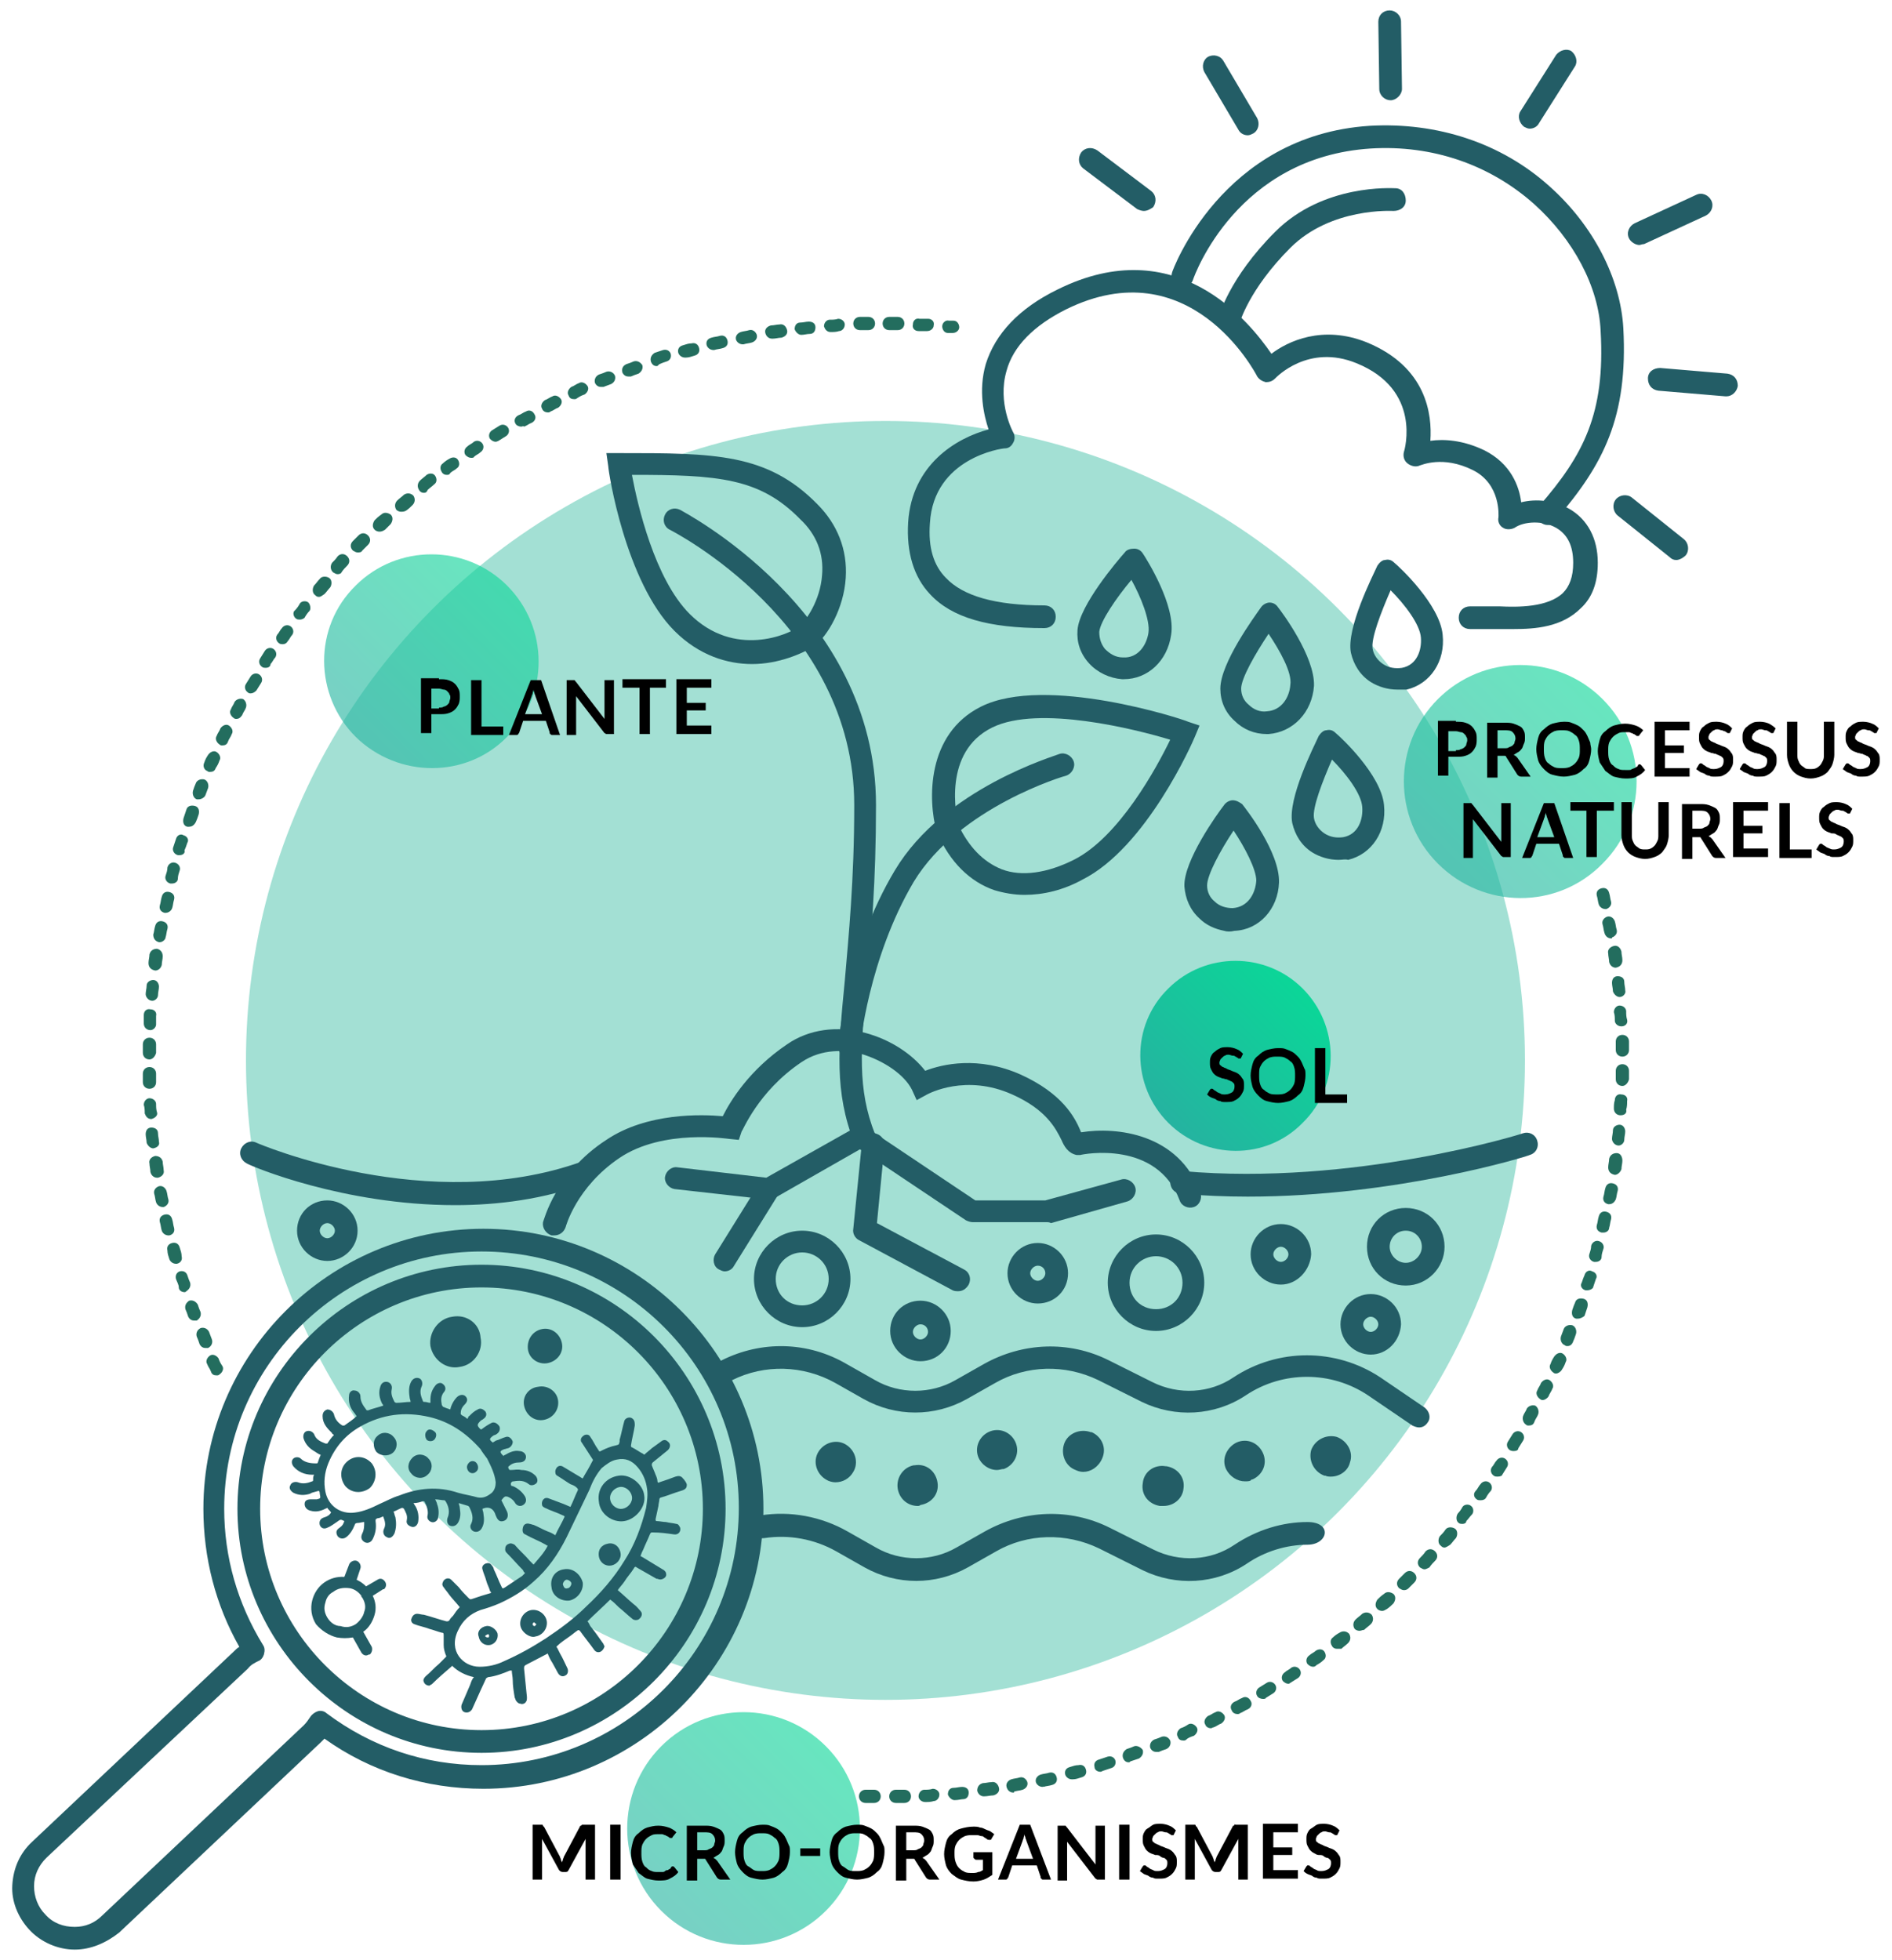 <?xml version="1.0" encoding="UTF-8"?>
<!-- Generator: Adobe Illustrator 27.0.0, SVG Export Plug-In . SVG Version: 6.00 Build 0)  -->
<svg xmlns="http://www.w3.org/2000/svg" xmlns:xlink="http://www.w3.org/1999/xlink" version="1.1" id="Calque_1" x="0px" y="0px" viewBox="0 0 200 207.2" style="enable-background:new 0 0 200 207.2;" xml:space="preserve">
<style type="text/css">
	.st0{fill:#236D5E;}
	.st1{opacity:0.5;fill:#49C2AA;}
	.st2{fill:#235D66;}
	.st3{opacity:0.62;}
	.st4{fill:url(#SVGID_1_);}
	.st5{fill:url(#SVGID_00000031912718269972318880000004868402307632259986_);}
	.st6{fill:url(#SVGID_00000053512933091499911310000005795536997581750459_);}
	.st7{fill:url(#SVGID_00000134235552647909112170000004619174360685487503_);}
</style>
<g>
	<g>
		<g>
			<path class="st0" d="M100.7,35.2C100.7,35.2,100.7,35.2,100.7,35.2l-0.5,0c-0.4,0-0.6-0.4-0.6-0.7c0-0.4,0.4-0.7,0.7-0.6l0.5,0     c0.4,0,0.6,0.4,0.6,0.7C101.4,34.9,101.1,35.2,100.7,35.2z"></path>
		</g>
		<g>
			<path class="st0" d="M22.9,145.4c-0.3,0-0.5-0.1-0.6-0.4c-0.1-0.3-0.3-0.5-0.4-0.8c-0.2-0.3,0-0.7,0.3-0.9c0.3-0.2,0.7,0,0.9,0.3     c0.1,0.3,0.2,0.5,0.4,0.8c0.2,0.3,0,0.7-0.3,0.9C23.1,145.4,23,145.4,22.9,145.4z M21.7,142.5c-0.3,0-0.5-0.2-0.6-0.4     c-0.1-0.3-0.2-0.6-0.3-0.8c-0.1-0.3,0-0.7,0.4-0.9c0.3-0.1,0.7,0,0.9,0.4c0.1,0.3,0.2,0.5,0.3,0.8c0.1,0.3,0,0.7-0.4,0.9     C21.8,142.5,21.7,142.5,21.7,142.5z M20.5,139.6c-0.3,0-0.5-0.2-0.6-0.4c-0.1-0.3-0.2-0.6-0.3-0.8c-0.1-0.4,0.1-0.7,0.4-0.9     c0.4-0.1,0.7,0.1,0.9,0.4c0.1,0.3,0.2,0.6,0.3,0.8c0.1,0.4-0.1,0.7-0.4,0.9C20.7,139.6,20.6,139.6,20.5,139.6z M19.5,136.6     c-0.3,0-0.6-0.2-0.6-0.5s-0.2-0.6-0.3-0.9c-0.1-0.4,0.1-0.7,0.4-0.8c0.4-0.1,0.7,0.1,0.8,0.4c0.1,0.3,0.2,0.6,0.3,0.8     c0.1,0.4-0.1,0.7-0.4,0.9C19.6,136.6,19.6,136.6,19.5,136.6z M18.6,133.6c-0.3,0-0.6-0.2-0.7-0.5c-0.1-0.3-0.2-0.6-0.2-0.9     c-0.1-0.4,0.1-0.7,0.5-0.8c0.4-0.1,0.7,0.1,0.8,0.5c0.1,0.3,0.2,0.6,0.2,0.9c0.1,0.4-0.1,0.7-0.5,0.8     C18.7,133.6,18.7,133.6,18.6,133.6z M17.8,130.6c-0.3,0-0.6-0.2-0.7-0.5c-0.1-0.3-0.1-0.6-0.2-0.9c-0.1-0.4,0.1-0.7,0.5-0.8     c0.4-0.1,0.7,0.1,0.8,0.5c0.1,0.3,0.1,0.6,0.2,0.9c0.1,0.4-0.1,0.7-0.5,0.8C17.9,130.6,17.9,130.6,17.8,130.6z M17.2,127.6     c-0.3,0-0.6-0.2-0.7-0.5c-0.1-0.3-0.1-0.6-0.2-0.9c-0.1-0.4,0.2-0.7,0.5-0.8c0.4-0.1,0.7,0.2,0.8,0.5c0.1,0.3,0.1,0.6,0.2,0.9     c0.1,0.4-0.2,0.7-0.5,0.8C17.3,127.6,17.2,127.6,17.2,127.6z M16.6,124.5c-0.3,0-0.6-0.2-0.7-0.6c0-0.3-0.1-0.6-0.1-0.9     c-0.1-0.4,0.2-0.7,0.6-0.8c0.4,0,0.7,0.2,0.8,0.6c0,0.3,0.1,0.6,0.1,0.9c0.1,0.4-0.2,0.7-0.6,0.8     C16.7,124.5,16.7,124.5,16.6,124.5z M16.2,121.4c-0.3,0-0.6-0.3-0.7-0.6c0-0.3-0.1-0.6-0.1-0.9c0-0.4,0.2-0.7,0.6-0.7     c0.4,0,0.7,0.2,0.7,0.6c0,0.3,0.1,0.6,0.1,0.9C16.9,121,16.7,121.3,16.2,121.4C16.3,121.4,16.3,121.4,16.2,121.4z M16,118.3     c-0.4,0-0.6-0.3-0.7-0.6c0-0.3,0-0.6-0.1-0.9c0-0.4,0.3-0.7,0.6-0.7c0.4,0,0.7,0.3,0.7,0.6c0,0.3,0,0.6,0.1,0.9     C16.7,117.9,16.4,118.2,16,118.3C16,118.3,16,118.3,16,118.3z M15.8,115.1c-0.4,0-0.7-0.3-0.7-0.7c0-0.3,0-0.6,0-0.9     c0-0.4,0.3-0.7,0.7-0.7c0.4,0,0.7,0.3,0.7,0.7c0,0.3,0,0.6,0,0.9C16.5,114.8,16.2,115.1,15.8,115.1     C15.8,115.1,15.8,115.1,15.8,115.1z M15.8,112C15.8,112,15.8,112,15.8,112c-0.4,0-0.7-0.3-0.7-0.7c0-0.3,0-0.6,0-0.9     c0-0.4,0.3-0.7,0.7-0.7c0.4,0,0.7,0.3,0.7,0.7c0,0.3,0,0.6,0,0.9C16.4,111.7,16.1,112,15.8,112z M15.9,108.9     C15.8,108.9,15.8,108.9,15.9,108.9c-0.4,0-0.7-0.3-0.7-0.7c0-0.3,0-0.6,0-0.9c0-0.4,0.3-0.7,0.7-0.6c0.4,0,0.7,0.3,0.6,0.7     c0,0.3,0,0.6,0,0.9C16.5,108.6,16.2,108.9,15.9,108.9z M16.1,105.8C16.1,105.8,16,105.8,16.1,105.8c-0.4,0-0.7-0.4-0.7-0.7     c0-0.3,0.1-0.6,0.1-0.9c0-0.4,0.4-0.6,0.7-0.6c0.4,0,0.6,0.4,0.6,0.7c0,0.3-0.1,0.6-0.1,0.9C16.7,105.5,16.4,105.8,16.1,105.8z      M16.4,102.6C16.4,102.6,16.4,102.6,16.4,102.6c-0.5-0.1-0.7-0.4-0.7-0.8c0-0.3,0.1-0.6,0.1-0.9c0.1-0.4,0.4-0.6,0.8-0.6     c0.4,0.1,0.6,0.4,0.6,0.8c0,0.3-0.1,0.6-0.1,0.9C17,102.4,16.7,102.6,16.4,102.6z M16.9,99.6c0,0-0.1,0-0.1,0     c-0.4-0.1-0.6-0.4-0.6-0.8c0.1-0.3,0.1-0.6,0.2-0.9c0.1-0.4,0.4-0.6,0.8-0.5c0.4,0.1,0.6,0.4,0.5,0.8c-0.1,0.3-0.1,0.6-0.2,0.9     C17.5,99.3,17.2,99.6,16.9,99.6z M17.5,96.5c0,0-0.1,0-0.1,0c-0.4-0.1-0.6-0.4-0.5-0.8c0.1-0.3,0.1-0.6,0.2-0.9     c0.1-0.4,0.4-0.6,0.8-0.5c0.4,0.1,0.6,0.4,0.5,0.8c-0.1,0.3-0.1,0.6-0.2,0.9C18.1,96.3,17.8,96.5,17.5,96.5z M18.2,93.4     c-0.1,0-0.1,0-0.2,0c-0.4-0.1-0.6-0.5-0.5-0.8c0.1-0.3,0.2-0.6,0.2-0.9c0.1-0.4,0.5-0.6,0.8-0.5c0.4,0.1,0.6,0.5,0.5,0.8     c-0.1,0.3-0.2,0.6-0.2,0.9C18.8,93.2,18.5,93.4,18.2,93.4z M19,90.4c-0.1,0-0.1,0-0.2,0c-0.4-0.1-0.6-0.5-0.5-0.8     c0.1-0.3,0.2-0.6,0.3-0.9c0.1-0.4,0.5-0.6,0.8-0.4c0.4,0.1,0.6,0.5,0.4,0.8c-0.1,0.3-0.2,0.6-0.3,0.8     C19.6,90.2,19.3,90.4,19,90.4z M20,87.4c-0.1,0-0.1,0-0.2,0c-0.4-0.1-0.5-0.5-0.4-0.9c0.1-0.3,0.2-0.6,0.3-0.9     c0.1-0.4,0.5-0.5,0.9-0.4c0.4,0.1,0.5,0.5,0.4,0.9c-0.1,0.3-0.2,0.6-0.3,0.8C20.5,87.3,20.2,87.4,20,87.4z M21,84.5     c-0.1,0-0.2,0-0.2,0c-0.3-0.1-0.5-0.5-0.4-0.9c0.1-0.3,0.2-0.6,0.3-0.8c0.1-0.3,0.5-0.5,0.9-0.4c0.3,0.1,0.5,0.5,0.4,0.9     c-0.1,0.3-0.2,0.5-0.3,0.8C21.6,84.3,21.3,84.5,21,84.5z M22.2,81.6c-0.1,0-0.2,0-0.3-0.1c-0.3-0.1-0.5-0.5-0.3-0.9     c0.1-0.3,0.2-0.5,0.4-0.8c0.2-0.3,0.6-0.5,0.9-0.3c0.3,0.2,0.5,0.6,0.3,0.9c-0.1,0.3-0.2,0.5-0.4,0.8     C22.7,81.5,22.5,81.6,22.2,81.6z M23.5,78.8c-0.1,0-0.2,0-0.3-0.1c-0.3-0.2-0.5-0.6-0.3-0.9c0.1-0.3,0.3-0.5,0.4-0.8     c0.2-0.3,0.6-0.5,0.9-0.3c0.3,0.2,0.5,0.6,0.3,0.9c-0.1,0.3-0.3,0.5-0.4,0.8C24,78.7,23.8,78.8,23.5,78.8z M25,76     c-0.1,0-0.2,0-0.3-0.1c-0.3-0.2-0.5-0.6-0.3-0.9c0.1-0.3,0.3-0.5,0.4-0.8c0.2-0.3,0.6-0.4,0.9-0.3c0.3,0.2,0.4,0.6,0.3,0.9     c-0.1,0.3-0.3,0.5-0.4,0.8C25.4,75.9,25.2,76,25,76z M26.5,73.3c-0.1,0-0.2,0-0.3-0.1c-0.3-0.2-0.4-0.6-0.2-0.9     c0.2-0.3,0.3-0.5,0.5-0.8c0.2-0.3,0.6-0.4,0.9-0.2c0.3,0.2,0.4,0.6,0.2,0.9c-0.2,0.3-0.3,0.5-0.5,0.8     C26.9,73.2,26.7,73.3,26.5,73.3z M28.1,70.6c-0.1,0-0.3,0-0.4-0.1c-0.3-0.2-0.4-0.6-0.2-0.9c0.2-0.3,0.3-0.5,0.5-0.8     c0.2-0.3,0.6-0.4,0.9-0.2c0.3,0.2,0.4,0.6,0.2,0.9c-0.2,0.2-0.3,0.5-0.5,0.7C28.6,70.5,28.3,70.6,28.1,70.6z M29.9,68.1     c-0.1,0-0.3,0-0.4-0.1c-0.3-0.2-0.4-0.6-0.2-0.9c0.2-0.2,0.3-0.5,0.5-0.7c0.2-0.3,0.6-0.4,0.9-0.2c0.3,0.2,0.4,0.6,0.2,0.9     c-0.2,0.2-0.3,0.5-0.5,0.7C30.3,68,30.1,68.1,29.9,68.1z M31.7,65.5c-0.1,0-0.3,0-0.4-0.1c-0.3-0.2-0.4-0.7-0.1-0.9     c0.2-0.2,0.4-0.5,0.5-0.7c0.2-0.3,0.7-0.3,0.9-0.1s0.3,0.7,0.1,0.9c-0.2,0.2-0.4,0.5-0.5,0.7C32.1,65.4,31.9,65.5,31.7,65.5z      M33.7,63.1c-0.2,0-0.3-0.1-0.4-0.2c-0.3-0.2-0.3-0.7-0.1-1c0.2-0.2,0.4-0.5,0.6-0.7c0.2-0.3,0.7-0.3,1-0.1     c0.3,0.2,0.3,0.7,0.1,1c-0.2,0.2-0.4,0.5-0.6,0.7C34,63,33.9,63.1,33.7,63.1z M35.7,60.7c-0.2,0-0.3-0.1-0.5-0.2     c-0.3-0.3-0.3-0.7-0.1-1c0.2-0.2,0.4-0.4,0.6-0.7c0.3-0.3,0.7-0.3,1,0c0.3,0.3,0.3,0.7,0,1c-0.2,0.2-0.4,0.4-0.6,0.7     C36.1,60.6,35.9,60.7,35.7,60.7z M37.8,58.4c-0.2,0-0.3-0.1-0.5-0.2c-0.3-0.3-0.3-0.7,0-1c0.2-0.2,0.4-0.4,0.6-0.6     c0.3-0.3,0.7-0.3,1,0c0.3,0.3,0.3,0.7,0,1c-0.2,0.2-0.4,0.4-0.6,0.6C38.2,58.4,38,58.4,37.8,58.4z M40.1,56.2     c-0.2,0-0.4-0.1-0.5-0.2c-0.3-0.3-0.2-0.7,0-1c0.2-0.2,0.4-0.4,0.7-0.6c0.3-0.3,0.7-0.2,1,0c0.3,0.3,0.2,0.7,0,1     c-0.2,0.2-0.4,0.4-0.6,0.6C40.4,56.2,40.2,56.2,40.1,56.2z M42.4,54.1c-0.2,0-0.4-0.1-0.5-0.2c-0.2-0.3-0.2-0.7,0.1-1     c0.2-0.2,0.5-0.4,0.7-0.6c0.3-0.2,0.7-0.2,1,0.1c0.2,0.3,0.2,0.7-0.1,1c-0.2,0.2-0.4,0.4-0.7,0.6C42.7,54.1,42.5,54.1,42.4,54.1z      M44.8,52.1c-0.2,0-0.4-0.1-0.5-0.3c-0.2-0.3-0.2-0.7,0.1-1c0.2-0.2,0.5-0.4,0.7-0.6c0.3-0.2,0.7-0.2,0.9,0.1     c0.2,0.3,0.2,0.7-0.1,0.9c-0.2,0.2-0.5,0.4-0.7,0.6C45.1,52.1,44.9,52.1,44.8,52.1z M47.2,50.2c-0.2,0-0.4-0.1-0.5-0.3     c-0.2-0.3-0.2-0.7,0.1-0.9c0.2-0.2,0.5-0.4,0.7-0.5c0.3-0.2,0.7-0.2,0.9,0.1c0.2,0.3,0.2,0.7-0.1,0.9c-0.2,0.2-0.5,0.3-0.7,0.5     C47.5,50.2,47.4,50.2,47.2,50.2z M49.8,48.4c-0.2,0-0.4-0.1-0.6-0.3c-0.2-0.3-0.1-0.7,0.2-0.9c0.2-0.2,0.5-0.3,0.7-0.5     c0.3-0.2,0.7-0.1,0.9,0.2c0.2,0.3,0.1,0.7-0.2,0.9c-0.2,0.2-0.5,0.3-0.7,0.5C50.1,48.4,49.9,48.4,49.8,48.4z M52.4,46.7     c-0.2,0-0.4-0.1-0.6-0.3c-0.2-0.3-0.1-0.7,0.2-0.9c0.3-0.2,0.5-0.3,0.8-0.5c0.3-0.2,0.7-0.1,0.9,0.2c0.2,0.3,0.1,0.7-0.2,0.9     c-0.3,0.2-0.5,0.3-0.8,0.5C52.7,46.6,52.5,46.7,52.4,46.7z M55.1,45.1c-0.2,0-0.5-0.1-0.6-0.3c-0.2-0.3-0.1-0.7,0.3-0.9     c0.3-0.1,0.5-0.3,0.8-0.4c0.3-0.2,0.7-0.1,0.9,0.3c0.2,0.3,0.1,0.7-0.3,0.9c-0.3,0.1-0.5,0.3-0.8,0.4     C55.3,45,55.2,45.1,55.1,45.1z M57.9,43.6c-0.2,0-0.5-0.1-0.6-0.4c-0.2-0.3,0-0.7,0.3-0.9c0.3-0.1,0.5-0.3,0.8-0.4     c0.3-0.2,0.7,0,0.9,0.3c0.2,0.3,0,0.7-0.3,0.9c-0.3,0.1-0.5,0.3-0.8,0.4C58.1,43.6,58,43.6,57.9,43.6z M60.7,42.2     c-0.3,0-0.5-0.1-0.6-0.4c-0.2-0.3,0-0.7,0.3-0.9c0.3-0.1,0.5-0.3,0.8-0.4c0.3-0.2,0.7,0,0.9,0.3c0.2,0.3,0,0.7-0.3,0.9     c-0.3,0.1-0.5,0.2-0.8,0.4C60.9,42.2,60.8,42.2,60.7,42.2z M63.5,40.9c-0.3,0-0.5-0.2-0.6-0.4c-0.1-0.3,0-0.7,0.4-0.9     c0.3-0.1,0.6-0.2,0.8-0.3c0.3-0.1,0.7,0,0.9,0.4c0.1,0.3,0,0.7-0.4,0.9c-0.3,0.1-0.5,0.2-0.8,0.3C63.7,40.9,63.6,40.9,63.5,40.9z      M66.4,39.8c-0.3,0-0.5-0.2-0.6-0.4c-0.1-0.4,0-0.7,0.4-0.9c0.3-0.1,0.6-0.2,0.8-0.3c0.4-0.1,0.7,0.1,0.9,0.4     c0.1,0.4-0.1,0.7-0.4,0.9c-0.3,0.1-0.6,0.2-0.8,0.3C66.6,39.8,66.5,39.8,66.4,39.8z M69.4,38.7c-0.3,0-0.5-0.2-0.6-0.5     c-0.1-0.4,0.1-0.7,0.4-0.9c0.3-0.1,0.6-0.2,0.9-0.3c0.4-0.1,0.7,0.1,0.8,0.4c0.1,0.4-0.1,0.7-0.4,0.8c-0.3,0.1-0.6,0.2-0.8,0.3     C69.5,38.7,69.5,38.7,69.4,38.7z M72.4,37.8c-0.3,0-0.6-0.2-0.7-0.5c-0.1-0.4,0.1-0.7,0.5-0.8c0.3-0.1,0.6-0.2,0.9-0.2     c0.4-0.1,0.7,0.1,0.8,0.5c0.1,0.4-0.1,0.7-0.5,0.8c-0.3,0.1-0.6,0.2-0.9,0.2C72.5,37.8,72.5,37.8,72.4,37.8z M75.4,37     c-0.3,0-0.6-0.2-0.7-0.5c-0.1-0.4,0.1-0.7,0.5-0.8c0.3-0.1,0.6-0.1,0.9-0.2c0.4-0.1,0.7,0.1,0.8,0.5c0.1,0.4-0.1,0.7-0.5,0.8     c-0.3,0.1-0.6,0.1-0.9,0.2C75.5,37,75.5,37,75.4,37z M78.5,36.4c-0.3,0-0.6-0.2-0.7-0.5c-0.1-0.4,0.2-0.7,0.5-0.8     c0.3-0.1,0.6-0.1,0.9-0.2c0.4-0.1,0.7,0.2,0.8,0.5c0.1,0.4-0.2,0.7-0.5,0.8c-0.3,0.1-0.6,0.1-0.9,0.2     C78.6,36.4,78.5,36.4,78.5,36.4z M81.6,35.8c-0.3,0-0.6-0.2-0.7-0.6c-0.1-0.4,0.2-0.7,0.6-0.8c0.3,0,0.6-0.1,0.9-0.1     c0.4-0.1,0.7,0.2,0.8,0.6c0.1,0.4-0.2,0.7-0.6,0.8c-0.3,0-0.6,0.1-0.9,0.1C81.6,35.8,81.6,35.8,81.6,35.8z M84.7,35.4     c-0.3,0-0.6-0.3-0.7-0.6c0-0.4,0.2-0.7,0.6-0.7c0.3,0,0.6-0.1,0.9-0.1c0.4,0,0.7,0.2,0.7,0.6c0,0.4-0.2,0.7-0.6,0.7     C85.3,35.3,85,35.4,84.7,35.4C84.7,35.4,84.7,35.4,84.7,35.4z M87.8,35.1c-0.4,0-0.6-0.3-0.7-0.6c0-0.4,0.3-0.7,0.6-0.7     c0.3,0,0.6,0,0.9-0.1c0.4,0,0.7,0.3,0.7,0.6c0,0.4-0.3,0.7-0.6,0.7C88.4,35.1,88.1,35.1,87.8,35.1C87.8,35.1,87.8,35.1,87.8,35.1     z M98,35C98,35,98,35,98,35c-0.3,0-0.6,0-0.9,0c-0.4,0-0.7-0.3-0.6-0.7c0-0.4,0.3-0.7,0.7-0.6c0.3,0,0.6,0,0.9,0     c0.4,0,0.7,0.3,0.6,0.7C98.7,34.7,98.4,35,98,35z M90.9,34.9c-0.4,0-0.7-0.3-0.7-0.7c0-0.4,0.3-0.7,0.7-0.7c0.3,0,0.6,0,0.9,0     c0.4,0,0.7,0.3,0.7,0.7c0,0.4-0.3,0.7-0.7,0.7C91.5,34.9,91.2,34.9,90.9,34.9C90.9,34.9,90.9,34.9,90.9,34.9z M94.9,34.9     C94.9,34.9,94.9,34.9,94.9,34.9c-0.3,0-0.6,0-0.9,0c-0.4,0-0.7-0.3-0.7-0.7c0-0.4,0.3-0.7,0.7-0.7c0,0,0,0,0,0c0.3,0,0.6,0,0.9,0     c0.4,0,0.7,0.3,0.7,0.7C95.6,34.6,95.3,34.9,94.9,34.9z"></path>
		</g>
	</g>
	<g>
		<g>
			<path class="st0" d="M94.7,190.6c-0.4,0-0.7-0.3-0.7-0.7c0-0.4,0.3-0.7,0.7-0.7c0.3,0,0.6,0,0.9,0c0,0,0,0,0,0     c0.4,0,0.7,0.3,0.7,0.7c0,0.4-0.3,0.7-0.7,0.7C95.3,190.6,95,190.6,94.7,190.6C94.7,190.6,94.7,190.6,94.7,190.6z M92.4,190.6     C92.4,190.6,92.4,190.6,92.4,190.6c-0.3,0-0.6,0-0.9,0c-0.4,0-0.7-0.3-0.7-0.7c0-0.4,0.3-0.7,0.7-0.7c0,0,0,0,0,0     c0.3,0,0.6,0,0.9,0c0.4,0,0.7,0.3,0.7,0.7C93.1,190.3,92.8,190.6,92.4,190.6z M97.8,190.5c-0.4,0-0.7-0.3-0.7-0.6     c0-0.4,0.3-0.7,0.6-0.7c0.3,0,0.6,0,0.9-0.1c0.4,0,0.7,0.3,0.7,0.6c0,0.4-0.3,0.7-0.6,0.7C98.4,190.5,98.1,190.5,97.8,190.5     C97.8,190.5,97.8,190.5,97.8,190.5z M100.9,190.3c-0.3,0-0.6-0.3-0.7-0.6c0-0.4,0.2-0.7,0.6-0.7c0.3,0,0.6-0.1,0.9-0.1     c0.4,0,0.7,0.2,0.7,0.6c0,0.4-0.2,0.7-0.6,0.7C101.6,190.2,101.3,190.3,100.9,190.3C101,190.3,100.9,190.3,100.9,190.3z      M104,189.9c-0.3,0-0.6-0.2-0.7-0.6c0-0.4,0.2-0.7,0.6-0.8c0.3,0,0.6-0.1,0.9-0.1c0.4-0.1,0.7,0.2,0.8,0.6     c0.1,0.4-0.2,0.7-0.6,0.8C104.7,189.8,104.4,189.9,104,189.9C104.1,189.9,104.1,189.9,104,189.9z M107.1,189.5     c-0.3,0-0.6-0.2-0.7-0.6c-0.1-0.4,0.2-0.7,0.5-0.8c0.3-0.1,0.6-0.1,0.9-0.2c0.4-0.1,0.7,0.2,0.8,0.5c0.1,0.4-0.2,0.7-0.5,0.8     c-0.3,0.1-0.6,0.1-0.9,0.2C107.2,189.5,107.2,189.5,107.1,189.5z M110.2,188.9c-0.3,0-0.6-0.2-0.7-0.5c-0.1-0.4,0.2-0.7,0.5-0.8     c0.3-0.1,0.6-0.1,0.9-0.2c0.4-0.1,0.7,0.1,0.8,0.5c0.1,0.4-0.1,0.7-0.5,0.8c-0.3,0.1-0.6,0.1-0.9,0.2     C110.3,188.8,110.3,188.9,110.2,188.9z M113.3,188.1c-0.3,0-0.6-0.2-0.7-0.5c-0.1-0.4,0.1-0.7,0.5-0.8c0.3-0.1,0.6-0.2,0.9-0.2     c0.4-0.1,0.7,0.1,0.8,0.5c0.1,0.4-0.1,0.7-0.5,0.8c-0.3,0.1-0.6,0.2-0.9,0.2C113.4,188.1,113.3,188.1,113.3,188.1z M116.3,187.3     c-0.3,0-0.6-0.2-0.6-0.5c-0.1-0.4,0.1-0.7,0.5-0.8c0.3-0.1,0.6-0.2,0.9-0.3c0.4-0.1,0.7,0.1,0.8,0.4c0.1,0.4-0.1,0.7-0.4,0.8     c-0.3,0.1-0.6,0.2-0.9,0.3C116.4,187.3,116.4,187.3,116.3,187.3z M119.3,186.3c-0.3,0-0.5-0.2-0.6-0.5c-0.1-0.4,0.1-0.7,0.4-0.9     c0.3-0.1,0.6-0.2,0.8-0.3c0.3-0.1,0.7,0.1,0.9,0.4c0.1,0.4-0.1,0.7-0.4,0.9c-0.3,0.1-0.6,0.2-0.9,0.3     C119.4,186.3,119.4,186.3,119.3,186.3z M122.2,185.2c-0.3,0-0.5-0.2-0.6-0.4c-0.1-0.3,0-0.7,0.4-0.9c0.3-0.1,0.6-0.2,0.8-0.3     c0.3-0.1,0.7,0,0.9,0.4c0.1,0.3,0,0.7-0.4,0.9c-0.3,0.1-0.6,0.2-0.8,0.3C122.4,185.2,122.3,185.2,122.2,185.2z M125.1,184     c-0.3,0-0.5-0.1-0.6-0.4c-0.2-0.3,0-0.7,0.3-0.9c0.3-0.1,0.5-0.2,0.8-0.4c0.3-0.2,0.7,0,0.9,0.3c0.2,0.3,0,0.7-0.3,0.9     c-0.3,0.1-0.6,0.2-0.8,0.4C125.3,184,125.2,184,125.1,184z M128,182.7c-0.2,0-0.5-0.1-0.6-0.4c-0.2-0.3,0-0.7,0.3-0.9     c0.3-0.1,0.5-0.3,0.8-0.4c0.3-0.2,0.7,0,0.9,0.3c0.2,0.3,0,0.7-0.3,0.9c-0.3,0.1-0.5,0.3-0.8,0.4     C128.2,182.6,128.1,182.7,128,182.7z M130.8,181.2c-0.2,0-0.5-0.1-0.6-0.4c-0.2-0.3-0.1-0.7,0.3-0.9c0.3-0.1,0.5-0.3,0.8-0.4     c0.3-0.2,0.7-0.1,0.9,0.3c0.2,0.3,0.1,0.7-0.3,0.9c-0.3,0.1-0.5,0.3-0.8,0.4C131,181.2,130.9,181.2,130.8,181.2z M133.5,179.6     c-0.2,0-0.5-0.1-0.6-0.3c-0.2-0.3-0.1-0.7,0.2-0.9c0.3-0.2,0.5-0.3,0.8-0.5c0.3-0.2,0.7-0.1,0.9,0.2c0.2,0.3,0.1,0.7-0.2,0.9     c-0.3,0.2-0.5,0.3-0.8,0.5C133.8,179.6,133.6,179.6,133.5,179.6z M136.2,178c-0.2,0-0.4-0.1-0.6-0.3c-0.2-0.3-0.1-0.7,0.2-0.9     c0.2-0.2,0.5-0.3,0.7-0.5c0.3-0.2,0.7-0.1,0.9,0.2c0.2,0.3,0.1,0.7-0.2,0.9c-0.3,0.2-0.5,0.3-0.8,0.5     C136.4,177.9,136.3,178,136.2,178z M138.8,176.2c-0.2,0-0.4-0.1-0.6-0.3c-0.2-0.3-0.1-0.7,0.2-0.9c0.2-0.2,0.5-0.3,0.7-0.5     c0.3-0.2,0.7-0.2,0.9,0.1c0.2,0.3,0.2,0.7-0.1,0.9c-0.2,0.2-0.5,0.4-0.7,0.5C139,176.2,138.9,176.2,138.8,176.2z M141.3,174.3     c-0.2,0-0.4-0.1-0.5-0.3c-0.2-0.3-0.2-0.7,0.1-0.9c0.2-0.2,0.5-0.4,0.7-0.5c0.3-0.2,0.7-0.2,1,0.1c0.2,0.3,0.2,0.7-0.1,1     c-0.2,0.2-0.5,0.4-0.7,0.6C141.6,174.3,141.4,174.3,141.3,174.3z M143.7,172.4c-0.2,0-0.4-0.1-0.5-0.2c-0.2-0.3-0.2-0.7,0.1-1     c0.2-0.2,0.5-0.4,0.7-0.6c0.3-0.2,0.7-0.2,1,0.1c0.2,0.3,0.2,0.7-0.1,1c-0.2,0.2-0.5,0.4-0.7,0.6     C144,172.3,143.9,172.4,143.7,172.4z M146.1,170.3c-0.2,0-0.4-0.1-0.5-0.2c-0.3-0.3-0.2-0.7,0-1c0.2-0.2,0.4-0.4,0.7-0.6     c0.3-0.3,0.7-0.2,1,0c0.3,0.3,0.2,0.7,0,1c-0.2,0.2-0.4,0.4-0.7,0.6C146.4,170.2,146.3,170.3,146.1,170.3z M148.4,168.1     c-0.2,0-0.3-0.1-0.5-0.2c-0.3-0.3-0.3-0.7,0-1c0.2-0.2,0.4-0.4,0.6-0.6c0.3-0.3,0.7-0.3,1,0c0.3,0.3,0.3,0.7,0,1     c-0.2,0.2-0.4,0.4-0.6,0.6C148.7,168.1,148.5,168.1,148.4,168.1z M150.6,165.9c-0.2,0-0.3-0.1-0.5-0.2c-0.3-0.3-0.3-0.7,0-1     c0.2-0.2,0.4-0.4,0.6-0.7c0.3-0.3,0.7-0.3,1,0c0.3,0.3,0.3,0.7,0,1c-0.2,0.2-0.4,0.4-0.6,0.7     C150.9,165.8,150.7,165.9,150.6,165.9z M152.7,163.6c-0.2,0-0.3-0.1-0.4-0.2c-0.3-0.2-0.3-0.7-0.1-1c0.2-0.2,0.4-0.4,0.6-0.7     c0.2-0.3,0.7-0.3,1-0.1c0.3,0.2,0.3,0.7,0.1,1c-0.2,0.2-0.4,0.5-0.6,0.7C153,163.5,152.8,163.6,152.7,163.6z M154.6,161.1     c-0.1,0-0.3,0-0.4-0.1c-0.3-0.2-0.3-0.7-0.1-1c0.2-0.2,0.4-0.5,0.5-0.7c0.2-0.3,0.7-0.3,0.9-0.1c0.3,0.2,0.3,0.7,0.1,0.9     c-0.2,0.2-0.4,0.5-0.6,0.7C155,161,154.8,161.1,154.6,161.1z M156.5,158.6c-0.1,0-0.3,0-0.4-0.1c-0.3-0.2-0.4-0.6-0.1-0.9     c0.2-0.2,0.3-0.5,0.5-0.7c0.2-0.3,0.6-0.4,0.9-0.2c0.3,0.2,0.4,0.6,0.2,0.9c-0.2,0.2-0.4,0.5-0.5,0.7     C157,158.5,156.8,158.6,156.5,158.6z M158.3,156.1c-0.1,0-0.3,0-0.4-0.1c-0.3-0.2-0.4-0.6-0.2-0.9c0.2-0.2,0.3-0.5,0.5-0.7     c0.2-0.3,0.6-0.4,0.9-0.2c0.3,0.2,0.4,0.6,0.2,0.9c-0.2,0.3-0.3,0.5-0.5,0.8C158.8,156,158.6,156.1,158.3,156.1z M160,153.4     c-0.1,0-0.2,0-0.4-0.1c-0.3-0.2-0.4-0.6-0.2-0.9c0.2-0.3,0.3-0.5,0.5-0.8c0.2-0.3,0.6-0.4,0.9-0.2c0.3,0.2,0.4,0.6,0.2,0.9     c-0.2,0.3-0.3,0.5-0.5,0.8C160.5,153.3,160.3,153.4,160,153.4z M161.6,150.7c-0.1,0-0.2,0-0.3-0.1c-0.3-0.2-0.4-0.6-0.3-0.9     c0.1-0.3,0.3-0.5,0.4-0.8c0.2-0.3,0.6-0.4,0.9-0.3c0.3,0.2,0.4,0.6,0.3,0.9c-0.1,0.3-0.3,0.5-0.4,0.8     C162.1,150.6,161.9,150.7,161.6,150.7z M163.1,148c-0.1,0-0.2,0-0.3-0.1c-0.3-0.2-0.5-0.6-0.3-0.9c0.1-0.3,0.3-0.5,0.4-0.8     c0.2-0.3,0.6-0.5,0.9-0.3c0.3,0.2,0.5,0.6,0.3,0.9c-0.1,0.3-0.3,0.5-0.4,0.8C163.6,147.8,163.3,148,163.1,148z M164.5,145.2     c-0.1,0-0.2,0-0.3-0.1c-0.3-0.2-0.5-0.6-0.3-0.9c0.1-0.3,0.2-0.5,0.4-0.8c0.2-0.3,0.6-0.5,0.9-0.3c0.3,0.2,0.5,0.6,0.3,0.9     c-0.1,0.3-0.2,0.5-0.4,0.8C165,145,164.7,145.2,164.5,145.2z M165.7,142.3c-0.1,0-0.2,0-0.3-0.1c-0.3-0.1-0.5-0.5-0.4-0.9     c0.1-0.3,0.2-0.5,0.3-0.8c0.1-0.3,0.5-0.5,0.9-0.4c0.3,0.1,0.5,0.5,0.4,0.9c-0.1,0.3-0.2,0.6-0.3,0.8     C166.2,142.1,166,142.3,165.7,142.3z M166.8,139.4c-0.1,0-0.2,0-0.2,0c-0.4-0.1-0.5-0.5-0.4-0.9c0.1-0.3,0.2-0.6,0.3-0.8     c0.1-0.4,0.5-0.5,0.9-0.4c0.4,0.1,0.5,0.5,0.4,0.9c-0.1,0.3-0.2,0.6-0.3,0.9C167.4,139.2,167.1,139.4,166.8,139.4z M167.8,136.4     c-0.1,0-0.1,0-0.2,0c-0.4-0.1-0.6-0.5-0.4-0.8c0.1-0.3,0.2-0.6,0.3-0.8c0.1-0.4,0.5-0.6,0.8-0.4c0.4,0.1,0.6,0.5,0.4,0.8     c-0.1,0.3-0.2,0.6-0.3,0.9C168.4,136.2,168.1,136.4,167.8,136.4z M168.7,133.4c-0.1,0-0.1,0-0.2,0c-0.4-0.1-0.6-0.5-0.5-0.8     c0.1-0.3,0.2-0.6,0.2-0.9c0.1-0.4,0.5-0.6,0.8-0.5c0.4,0.1,0.6,0.5,0.5,0.8c-0.1,0.3-0.2,0.6-0.2,0.9     C169.3,133.2,169,133.4,168.7,133.4z M169.5,130.3c-0.1,0-0.1,0-0.2,0c-0.4-0.1-0.6-0.4-0.5-0.8c0.1-0.3,0.1-0.6,0.2-0.9     c0.1-0.4,0.4-0.6,0.8-0.5c0.4,0.1,0.6,0.4,0.5,0.8c-0.1,0.3-0.1,0.6-0.2,0.9C170.1,130.1,169.8,130.3,169.5,130.3z M170.1,127.3     c0,0-0.1,0-0.1,0c-0.4-0.1-0.6-0.4-0.5-0.8c0.1-0.3,0.1-0.6,0.2-0.9c0.1-0.4,0.4-0.6,0.8-0.5c0.4,0.1,0.6,0.4,0.5,0.8     c-0.1,0.3-0.1,0.6-0.2,0.9C170.7,127,170.5,127.3,170.1,127.3z M170.7,124.2C170.6,124.2,170.6,124.2,170.7,124.2     c-0.5-0.1-0.7-0.4-0.7-0.8c0-0.3,0.1-0.6,0.1-0.9c0.1-0.4,0.4-0.6,0.8-0.6c0.4,0,0.6,0.4,0.6,0.8c0,0.3-0.1,0.6-0.1,0.9     C171.3,123.9,171,124.2,170.7,124.2z M171.1,121.1C171,121.1,171,121.1,171.1,121.1c-0.4,0-0.7-0.4-0.7-0.7     c0-0.3,0.1-0.6,0.1-0.9c0-0.4,0.4-0.6,0.7-0.6c0.4,0,0.6,0.4,0.6,0.7c0,0.3-0.1,0.6-0.1,0.9C171.7,120.8,171.4,121.1,171.1,121.1     z M171.3,117.9C171.3,117.9,171.3,117.9,171.3,117.9c-0.4,0-0.7-0.3-0.7-0.7c0-0.3,0-0.6,0.1-0.9c0-0.4,0.3-0.7,0.7-0.6     c0.4,0,0.7,0.3,0.6,0.7c0,0.3,0,0.6-0.1,0.9C172,117.7,171.7,117.9,171.3,117.9z M171.5,114.8     C171.5,114.8,171.5,114.8,171.5,114.8c-0.4,0-0.7-0.3-0.7-0.7c0-0.3,0-0.6,0-0.9c0-0.4,0.3-0.7,0.7-0.7c0,0,0,0,0,0     c0.4,0,0.7,0.3,0.7,0.7c0,0.3,0,0.6,0,0.9C172.1,114.5,171.8,114.8,171.5,114.8z M171.5,111.7c-0.4,0-0.7-0.3-0.7-0.7     c0-0.3,0-0.6,0-0.9c0-0.4,0.3-0.7,0.7-0.7c0.4,0,0.7,0.3,0.7,0.7c0,0.3,0,0.6,0,0.9C172.2,111.4,171.9,111.7,171.5,111.7     C171.5,111.7,171.5,111.7,171.5,111.7z M171.4,108.5c-0.4,0-0.7-0.3-0.7-0.6c0-0.3,0-0.6-0.1-0.9c0-0.4,0.3-0.7,0.6-0.7     c0.4,0,0.7,0.3,0.7,0.6c0,0.3,0,0.6,0.1,0.9C172.1,108.2,171.8,108.5,171.4,108.5C171.4,108.5,171.4,108.5,171.4,108.5z      M171.2,105.4c-0.3,0-0.6-0.3-0.7-0.6c0-0.3-0.1-0.6-0.1-0.9c0-0.4,0.2-0.7,0.6-0.7c0.4,0,0.7,0.2,0.7,0.6c0,0.3,0.1,0.6,0.1,0.9     C171.9,105,171.6,105.4,171.2,105.4C171.2,105.4,171.2,105.4,171.2,105.4z M170.8,102.3c-0.3,0-0.6-0.2-0.7-0.6     c0-0.3-0.1-0.6-0.1-0.9c-0.1-0.4,0.2-0.7,0.6-0.8c0.4-0.1,0.7,0.2,0.8,0.6c0,0.3,0.1,0.6,0.1,0.9     C171.5,101.9,171.3,102.2,170.8,102.3C170.9,102.3,170.8,102.3,170.8,102.3z M170.3,99.2c-0.3,0-0.6-0.2-0.7-0.6     c-0.1-0.3-0.1-0.6-0.2-0.9c-0.1-0.4,0.2-0.7,0.5-0.8c0.4-0.1,0.7,0.2,0.8,0.5c0.1,0.3,0.1,0.6,0.2,0.9c0.1,0.4-0.2,0.7-0.5,0.8     C170.4,99.2,170.4,99.2,170.3,99.2z M169.7,96.1c-0.3,0-0.6-0.2-0.7-0.5c-0.1-0.3-0.1-0.6-0.2-0.9c-0.1-0.4,0.1-0.7,0.5-0.8     c0.4-0.1,0.7,0.1,0.8,0.5c0.1,0.3,0.1,0.6,0.2,0.9c0.1,0.4-0.2,0.7-0.5,0.8C169.8,96.1,169.8,96.1,169.7,96.1z"></path>
		</g>
	</g>
	<circle class="st1" cx="93.6" cy="112.1" r="67.6"></circle>
	<g>
		<g>
			<g>
				<g>
					<g>
						<g>
							<path class="st2" d="M91.4,121.5c-0.5,0-0.9-0.3-1.1-0.7c-2.1-5.3-1.7-10-1-17.1c0.4-4.7,1-10.6,1-18.6         c0-19.2-19.3-29-19.5-29.1c-0.6-0.3-0.8-1-0.5-1.6c0.3-0.6,1-0.8,1.6-0.5C72,54,92.6,64.5,92.6,85.1c0,8.1-0.5,14-1,18.8         c-0.6,7-1,11.2,0.9,16c0.2,0.6-0.1,1.3-0.7,1.5C91.7,121.4,91.6,121.5,91.4,121.5z"></path>
						</g>
						<g>
							<path class="st2" d="M89.8,111.9C89.7,111.9,89.7,111.9,89.8,111.9c-0.7-0.1-1.2-0.6-1.2-1.3c0-0.4,0.9-10.1,6-18.6         c5.2-8.7,17-12.1,17.4-12.3c0.6-0.2,1.3,0.2,1.5,0.8c0.2,0.6-0.2,1.3-0.8,1.5c-0.1,0-11.3,3.3-16.1,11.2         c-4.8,8.1-5.7,17.5-5.7,17.6C90.9,111.4,90.4,111.9,89.8,111.9z"></path>
						</g>
						<g>
							<path class="st2" d="M108.3,94.6c-1.1,0-2.2-0.2-3.2-0.5c-2.6-0.9-4.7-3-6-6L99,87.9c-0.9-3.3-1.1-10.3,4.7-13.2         c6.8-3.4,21.3,1.3,21.9,1.6l1.2,0.4l-0.5,1.2c-0.2,0.5-5.1,11.7-11.9,15.1C112.4,94.1,110.3,94.6,108.3,94.6z M101.3,87.2         c1.1,2.3,2.6,3.9,4.6,4.7c2.1,0.8,4.8,0.4,7.6-1c4.8-2.4,8.8-9.8,10.2-12.7c-3.6-1.1-13.9-3.7-18.8-1.3         C99.6,79.5,101.1,86.3,101.3,87.2z"></path>
						</g>
						<g>
							<path class="st2" d="M79.5,70.2c-2.6,0-5.6-0.9-8.2-3.5c-5.2-5.2-7-16.9-7-17.4l-0.2-1.4h1.4c10,0,15.6,0,20.9,5.4         c2.1,2.1,3.2,4.8,3,7.8c-0.2,3.2-1.9,6.1-3.3,7.2C84.8,69.1,82.3,70.2,79.5,70.2z M66.8,50.2c0.6,3.2,2.4,11,6.1,14.7         c4.7,4.7,10.5,2.2,11.6,1.3c0.7-0.6,2.2-2.7,2.4-5.4c0.2-2.3-0.6-4.3-2.3-5.9C80.3,50.5,75.9,50.2,66.8,50.2z"></path>
						</g>
						<g>
							<path class="st2" d="M58.6,130.6c-0.1,0-0.2,0-0.3,0c-0.6-0.2-1-0.8-0.9-1.4c0.1-0.2,1.3-5.2,6.7-8.7         c4.3-2.9,10.1-2.7,12.3-2.5c0.8-1.6,2.8-4.9,6.8-7.6c2.3-1.6,5.3-2,8.3-1.2c2.6,0.7,4.9,2.2,6.3,4c1.8-0.7,5.6-1.6,10.1,0.4         c4.4,2,5.7,4.5,6.3,5.9c0,0.1,0.1,0.2,0.1,0.2c3.7-0.6,10.3,0.1,12.6,6.4c0.2,0.6-0.1,1.3-0.7,1.5c-0.6,0.2-1.3-0.1-1.5-0.7         c-2.4-6.4-10.2-4.9-10.5-4.8l-0.2,0l-0.2,0c-0.9-0.2-1.3-0.9-1.6-1.6c-0.6-1.2-1.6-3.2-5.2-4.8c-4.9-2.2-8.8-0.1-9,0         l-1.1,0.6l-0.5-1.1c-0.8-1.6-3-3.1-5.4-3.8c-1.6-0.4-4.1-0.6-6.3,0.9c-4.6,3.1-6.2,7.3-6.3,7.3l-0.3,0.9l-1-0.1         c-0.1,0-7-1.1-11.6,2c-4.6,3.1-5.7,7.3-5.7,7.3C59.6,130.3,59.1,130.6,58.6,130.6z"></path>
						</g>
					</g>
					<g>
						<path class="st2" d="M110.7,129.2h-7.9c-0.2,0-0.5-0.1-0.7-0.2l-11.2-7.5l-9.1,5.2c-0.2,0.1-0.5,0.2-0.7,0.1l-9.8-1.1        c-0.6-0.1-1.1-0.7-1-1.3c0.1-0.6,0.7-1.1,1.3-1l9.4,1.1l9.4-5.3c0.4-0.2,0.9-0.2,1.2,0l11.5,7.7h7.4l8-2.2        c0.6-0.2,1.3,0.2,1.5,0.8c0.2,0.6-0.2,1.3-0.8,1.5l-8.1,2.3C110.9,129.2,110.8,129.2,110.7,129.2z"></path>
					</g>
					<g>
						<path class="st2" d="M76.6,134.4c-0.2,0-0.4-0.1-0.6-0.2c-0.6-0.3-0.7-1.1-0.4-1.6l4.6-7.4c0.3-0.6,1.1-0.7,1.6-0.4        c0.6,0.3,0.7,1.1,0.4,1.6l-4.6,7.4C77.4,134.2,77,134.4,76.6,134.4z"></path>
					</g>
					<g>
						<path class="st2" d="M101.3,136.5c-0.2,0-0.4,0-0.6-0.1l-9.9-5.3c-0.4-0.2-0.7-0.7-0.6-1.2l0.9-9c0.1-0.7,0.6-1.1,1.3-1.1        c0.7,0.1,1.1,0.6,1.1,1.3l-0.8,8.2l9.2,4.9c0.6,0.3,0.8,1,0.5,1.6C102.1,136.3,101.7,136.5,101.3,136.5z"></path>
					</g>
					<g>
						<path class="st2" d="M135.4,135.8c-1.7,0-3.2-1.4-3.2-3.2c0-1.7,1.4-3.2,3.2-3.2c1.7,0,3.2,1.4,3.2,3.2        C138.5,134.3,137.1,135.8,135.4,135.8z M135.4,131.8c-0.4,0-0.8,0.4-0.8,0.8c0,0.4,0.4,0.8,0.8,0.8c0.4,0,0.8-0.4,0.8-0.8        C136.2,132.2,135.8,131.8,135.4,131.8z"></path>
					</g>
					<g>
						<path class="st2" d="M131.9,126.5c-2.3,0-4.7-0.1-7.1-0.3c-0.7-0.1-1.1-0.6-1.1-1.3c0.1-0.7,0.6-1.1,1.3-1.1        c18,1.6,35.8-3.9,36-4c0.6-0.2,1.3,0.1,1.5,0.8c0.2,0.6-0.1,1.3-0.8,1.5C161.6,122.2,147.7,126.5,131.9,126.5z"></path>
					</g>
					<g>
						<path class="st2" d="M48.1,127.4c-11.8,0-21.5-4.1-22-4.4c-0.6-0.3-0.9-1-0.6-1.6c0.3-0.6,1-0.9,1.6-0.6        c0.2,0.1,18.2,7.8,34.4,2c0.6-0.2,1.3,0.1,1.5,0.7c0.2,0.6-0.1,1.3-0.7,1.5C57.5,126.8,52.6,127.4,48.1,127.4z"></path>
					</g>
					<g>
						<path class="st2" d="M84.8,140.3c-2.8,0-5.1-2.3-5.1-5.1s2.3-5.1,5.1-5.1s5.1,2.3,5.1,5.1S87.6,140.3,84.8,140.3z M84.8,132.4        c-1.5,0-2.8,1.2-2.8,2.8s1.2,2.8,2.8,2.8c1.5,0,2.8-1.2,2.8-2.8S86.3,132.4,84.8,132.4z"></path>
					</g>
					<g>
						<path class="st2" d="M109.7,137.8c-1.7,0-3.2-1.4-3.2-3.2c0-1.7,1.4-3.2,3.2-3.2c1.7,0,3.2,1.4,3.2,3.2        C112.9,136.4,111.5,137.8,109.7,137.8z M109.7,133.8c-0.4,0-0.8,0.4-0.8,0.8c0,0.4,0.4,0.8,0.8,0.8c0.4,0,0.8-0.4,0.8-0.8        C110.5,134.2,110.2,133.8,109.7,133.8z"></path>
					</g>
					<g>
						<path class="st2" d="M97.3,143.9c-1.7,0-3.2-1.4-3.2-3.2s1.4-3.2,3.2-3.2c1.7,0,3.2,1.4,3.2,3.2S99.1,143.9,97.3,143.9z         M97.3,140c-0.4,0-0.8,0.4-0.8,0.8s0.4,0.8,0.8,0.8c0.4,0,0.8-0.4,0.8-0.8S97.8,140,97.3,140z"></path>
					</g>
					<g>
						<path class="st2" d="M122.2,140.7c-2.8,0-5.1-2.3-5.1-5.1s2.3-5.1,5.1-5.1s5.1,2.3,5.1,5.1S125,140.7,122.2,140.7z         M122.2,132.8c-1.5,0-2.8,1.2-2.8,2.8s1.2,2.8,2.8,2.8s2.8-1.2,2.8-2.8S123.7,132.8,122.2,132.8z"></path>
					</g>
					<g>
						<path class="st2" d="M138.2,163.3c-2.2,0-4.5,0.7-6.4,2c-3.3,2.2-7.5,2.4-11,0.7l-4.6-2.3c-3.5-1.7-7.6-1.6-10.9,0.3l-3,1.7        c-3.4,1.9-7.5,1.9-10.9,0l-3-1.7c-2.3-1.3-5-1.8-7.6-1.4c-0.6,0.1-1.3-0.3-1.4-1c-0.1-0.6,0.3-1.3,1-1.4        c3.1-0.5,6.4,0.1,9.2,1.7l3,1.7c2.6,1.5,5.9,1.5,8.5,0l3-1.7c4.1-2.3,9-2.5,13.2-0.4l4.6,2.3c2.8,1.4,6.1,1.2,8.6-0.5        c2.4-1.6,5.1-2.4,7.7-2.4C140.9,160.9,140.4,163.3,138.2,163.3z"></path>
					</g>
					<g>
						<path class="st2" d="M150,150.9c-0.2,0-0.5-0.1-0.7-0.2l-4.7-3.2c-3.9-2.6-9-2.6-12.9,0c-3.3,2.2-7.5,2.4-11,0.7l-4.6-2.3        c-3.5-1.7-7.6-1.6-10.9,0.3l-3,1.7c-3.4,1.9-7.5,1.9-10.9,0l-3-1.7c-3.4-1.9-7.5-2-10.9-0.3c-0.6,0.3-1.3,0.1-1.6-0.5        c-0.3-0.6-0.1-1.3,0.5-1.6c4.2-2.1,9.1-2,13.2,0.4l3,1.7c2.6,1.5,5.9,1.5,8.5,0l3-1.7c4.1-2.3,9-2.5,13.2-0.4l4.6,2.3        c2.8,1.4,6.1,1.2,8.6-0.5c4.7-3.1,10.8-3.1,15.5,0l4.7,3.2c0.5,0.4,0.7,1.1,0.3,1.6C150.7,150.7,150.4,150.9,150,150.9z"></path>
					</g>
					<g>
						<g>
							<g>
								<path class="st2" d="M123,159.2c-0.1,0-0.2,0-0.3,0c0,0,0,0-0.1,0c-1.2-0.2-2-1.2-1.8-2.4c0.1-1.2,1.2-2,2.4-1.8          c0,0,0,0,0.1,0c1.2,0.2,2,1.2,1.8,2.4C125,158.4,124.1,159.2,123,159.2z M97,159.2c-1,0-1.9-0.7-2.1-1.8          c-0.2-1.2,0.6-2.3,1.7-2.5c0,0,0.1,0,0.1,0c1.2-0.2,2.2,0.6,2.4,1.8c0.2,1.2-0.6,2.2-1.8,2.4l-0.3-2.1l0.3,2.1          C97.2,159.2,97.1,159.2,97,159.2z M88.3,156.7c-0.3,0-0.7-0.1-1-0.3l0,0c-1-0.6-1.4-1.9-0.8-2.9c0.6-1,1.9-1.4,2.9-0.8          c1,0.6,1.4,1.9,0.8,2.9C89.8,156.3,89.1,156.7,88.3,156.7z M131.6,156.6c-0.8,0-1.6-0.5-2-1.3c-0.5-1.1,0.1-2.3,1.1-2.8          c1.1-0.5,2.3,0,2.8,1.1c0.5,1.1,0,2.3-1.1,2.8c0,0-0.1,0-0.1,0C132.2,156.6,131.9,156.6,131.6,156.6z M140.7,156.1          c-0.2,0-0.4,0-0.6-0.1c0,0-0.1,0-0.1,0c-1.1-0.4-1.7-1.6-1.4-2.7c0.4-1.1,1.6-1.7,2.7-1.4c1.1,0.4,1.8,1.6,1.4,2.7          C142.5,155.5,141.6,156.1,140.7,156.1z M114.5,155.6c-0.3,0-0.6-0.1-0.8-0.2l0.8-2l-0.8,2c-1.1-0.4-1.6-1.7-1.2-2.8          c0.4-1.1,1.7-1.6,2.8-1.2c0,0,0.1,0,0.1,0c1.1,0.5,1.6,1.7,1.1,2.8C116.1,155.1,115.3,155.6,114.5,155.6z M105.4,155.4          c-0.9,0-1.7-0.6-2-1.4c-0.4-1.1,0.2-2.3,1.3-2.7c1.1-0.4,2.3,0.2,2.7,1.3c0.4,1.1-0.2,2.3-1.3,2.7c0,0-0.1,0-0.1,0          C105.9,155.3,105.6,155.4,105.4,155.4z"></path>
							</g>
						</g>
					</g>
				</g>
				<g>
					<path class="st2" d="M144.9,143.2c-1.7,0-3.2-1.4-3.2-3.2c0-1.7,1.4-3.2,3.2-3.2c1.7,0,3.2,1.4,3.2,3.2       C148,141.8,146.6,143.2,144.9,143.2z M144.9,139.2c-0.4,0-0.8,0.4-0.8,0.8c0,0.4,0.4,0.8,0.8,0.8c0.4,0,0.8-0.4,0.8-0.8       C145.7,139.6,145.3,139.2,144.9,139.2z"></path>
				</g>
				<g>
					<path class="st2" d="M148.6,135.9c-2.3,0-4.1-1.8-4.1-4.1c0-2.3,1.8-4.1,4.1-4.1c2.3,0,4.1,1.8,4.1,4.1       C152.7,134,150.9,135.9,148.6,135.9z M148.6,130.1c-1,0-1.7,0.8-1.7,1.7s0.8,1.7,1.7,1.7s1.7-0.8,1.7-1.7       S149.6,130.1,148.6,130.1z"></path>
				</g>
			</g>
			<g>
				<g>
					<path class="st2" d="M160,66.5c-0.5,0-1,0-1.5,0c-0.3,0-2.8,0-3.1,0c-0.7,0-1.2-0.5-1.2-1.2c0-0.7,0.5-1.2,1.2-1.2       c0.3,0,2.8,0,3.1,0c2,0.1,5.1,0.1,6.7-1.4c0.7-0.7,1.1-1.7,1.1-3.2c0-1.8-0.6-3-1.8-3.7c-1.4-0.8-3.4-0.7-4.4,0       c-0.4,0.2-0.9,0.2-1.2,0c-0.4-0.2-0.6-0.7-0.5-1.1c0-0.1,0.3-3.5-2.7-5c-3.2-1.6-5.5-0.5-5.6-0.5c-0.4,0.2-0.9,0.1-1.3-0.2       c-0.4-0.3-0.5-0.8-0.4-1.2c0.1-0.3,1.9-6.6-5-9.4c-5.1-2.1-8.5,1.5-8.6,1.6c-0.3,0.3-0.6,0.4-1,0.4c-0.4-0.1-0.7-0.3-0.9-0.6       c-0.3-0.6-7.2-13.5-20.2-7.1c-3.4,1.7-5.6,3.9-6.3,6.5c-1,3.4,0.7,6.5,0.7,6.5c0.2,0.3,0.2,0.8,0,1.1c-0.2,0.4-0.5,0.6-0.9,0.6       c-0.3,0-7.5,1-7.9,7.9c-0.2,2.6,0.4,4.5,1.7,5.8c1.8,1.9,5.2,2.9,10.4,2.9c0.7,0,1.2,0.5,1.2,1.2c0,0.7-0.5,1.2-1.2,1.2       c-5.9,0-9.8-1.1-12.1-3.6c-1.7-1.8-2.5-4.4-2.3-7.6c0.4-6.1,5.1-8.9,8.5-9.8c-0.5-1.5-1.1-4.1-0.3-6.9c1-3.2,3.5-5.9,7.6-7.9       c12.5-6.2,20.2,3.3,22.6,6.8c1.7-1.3,5.4-3.1,10.1-1.2c6.3,2.6,6.9,7.6,6.7,10.4c1.4-0.2,3.4-0.1,5.7,1       c2.8,1.4,3.7,3.8,3.9,5.5c1.6-0.4,3.5-0.2,5.1,0.7c1.9,1.1,3,3.1,3,5.7c0,2.1-0.6,3.7-1.8,4.8C165.1,66.3,162.3,66.5,160,66.5z       "></path>
				</g>
				<g>
					<path class="st2" d="M163.6,55.5c-0.3,0-0.5-0.1-0.8-0.3c-0.5-0.4-0.6-1.2-0.1-1.7c4.7-5.4,7-9.8,6.5-18.5       c-0.2-4.7-2.9-9.7-7-13.4c-4.7-4.2-10.8-6.3-17.3-5.9c-14.1,0.9-18.6,13.3-18.8,13.9c-0.2,0.6-0.9,0.9-1.5,0.7       c-0.6-0.2-0.9-0.9-0.7-1.5c0-0.1,5.2-14.5,20.9-15.5c7.1-0.4,13.9,1.8,19,6.4c4.6,4.1,7.5,9.7,7.8,15       c0.5,9.4-2.1,14.4-7.1,20.2C164.2,55.4,163.9,55.5,163.6,55.5z"></path>
				</g>
				<g>
					<path class="st2" d="M129.9,35.1c-0.1,0-0.2,0-0.3,0c-0.6-0.2-1-0.8-0.8-1.4c0-0.2,1.1-4.3,6-9.2c5.1-5.1,12.4-4.6,12.7-4.6       c0.7,0,1.1,0.6,1.1,1.3c0,0.7-0.6,1.1-1.3,1.1c-0.1,0-6.6-0.4-10.9,3.9c-4.4,4.4-5.4,8-5.4,8.1       C130.9,34.8,130.4,35.1,129.9,35.1z"></path>
				</g>
				<g>
					<path class="st2" d="M120.9,22.3c-0.2,0-0.5-0.1-0.7-0.2l-5.7-4.3c-0.5-0.4-0.6-1.1-0.2-1.7c0.4-0.5,1.1-0.6,1.7-0.2l5.7,4.3       c0.5,0.4,0.6,1.1,0.2,1.7C121.6,22.1,121.3,22.3,120.9,22.3z"></path>
				</g>
				<g>
					<path class="st2" d="M131.9,14.3c-0.4,0-0.8-0.2-1-0.6l-3.6-6.1c-0.3-0.6-0.1-1.3,0.4-1.6c0.6-0.3,1.3-0.1,1.6,0.4l3.6,6.1       c0.3,0.6,0.1,1.3-0.4,1.6C132.3,14.2,132.1,14.3,131.9,14.3z"></path>
				</g>
				<g>
					<path class="st2" d="M147,10.6c-0.6,0-1.2-0.5-1.2-1.2l-0.1-7.1c0-0.7,0.5-1.2,1.2-1.2c0,0,0,0,0,0c0.6,0,1.2,0.5,1.2,1.2       l0.1,7.1C148.2,10,147.6,10.6,147,10.6C147,10.6,147,10.6,147,10.6z"></path>
				</g>
				<g>
					<path class="st2" d="M161.7,13.6c-0.2,0-0.4-0.1-0.6-0.2c-0.5-0.4-0.7-1.1-0.4-1.6l3.8-6c0.4-0.5,1.1-0.7,1.6-0.4       c0.5,0.4,0.7,1.1,0.4,1.6l-3.8,6C162.5,13.4,162.1,13.6,161.7,13.6z"></path>
				</g>
				<g>
					<path class="st2" d="M173.3,25.9c-0.4,0-0.9-0.3-1.1-0.7c-0.3-0.6,0-1.3,0.6-1.6l6.5-3c0.6-0.3,1.3,0,1.6,0.6       c0.3,0.6,0,1.3-0.6,1.6l-6.5,3C173.6,25.8,173.4,25.9,173.3,25.9z"></path>
				</g>
				<g>
					<path class="st2" d="M182.5,41.9c0,0-0.1,0-0.1,0l-7.1-0.6c-0.7-0.1-1.1-0.6-1.1-1.3s0.6-1.1,1.3-1.1l7.1,0.6       c0.7,0.1,1.1,0.6,1.1,1.3C183.6,41.4,183.1,41.9,182.5,41.9z"></path>
				</g>
				<g>
					<path class="st2" d="M177.2,59.2c-0.3,0-0.5-0.1-0.7-0.3l-5.5-4.4c-0.5-0.4-0.6-1.2-0.2-1.7c0.4-0.5,1.2-0.6,1.7-0.2l5.5,4.4       c0.5,0.4,0.6,1.2,0.2,1.7C177.9,59,177.5,59.2,177.2,59.2z"></path>
				</g>
			</g>
			<g>
				<path class="st2" d="M118.8,71.8c-0.1,0-0.2,0-0.2,0c-1.3-0.1-2.6-0.7-3.5-1.7c-0.9-1-1.3-2.2-1.2-3.5c0.2-2.6,4.2-7.3,5-8.2      c0.2-0.3,0.6-0.4,1-0.4c0.4,0,0.7,0.2,0.9,0.5c0.4,0.6,3.5,5.5,3,8.6C123.4,69.9,121.3,71.8,118.8,71.8z M119.6,61.3      c-1.6,1.9-3.3,4.4-3.4,5.5c0,0.7,0.2,1.3,0.6,1.8c0.5,0.5,1.1,0.9,1.9,0.9c1.6,0.1,2.5-1.3,2.7-2.6v0      C121.6,65.6,120.6,63.1,119.6,61.3z"></path>
			</g>
			<g>
				<path class="st2" d="M133.9,77.6c-1.3,0-2.5-0.5-3.4-1.4c-1-0.9-1.5-2.1-1.5-3.4c0-2.7,3.6-7.6,4.3-8.6c0.2-0.3,0.6-0.5,0.9-0.5      c0,0,0,0,0,0c0.4,0,0.7,0.2,0.9,0.5c0.4,0.5,3.9,5.2,3.8,8.3l0,0c-0.2,2.8-2.2,4.9-4.8,5.1C134,77.6,133.9,77.6,133.9,77.6z       M134.1,67c-1.4,2.1-2.9,4.7-2.9,5.8c0,0.7,0.3,1.3,0.8,1.7c0.5,0.5,1.2,0.8,1.9,0.7c1.6-0.1,2.4-1.5,2.5-2.8      C136.6,71.1,135.3,68.8,134.1,67z M137.7,69.5L137.7,69.5L137.7,69.5z"></path>
			</g>
			<g>
				<path class="st2" d="M141.5,90.9c-1,0-2-0.3-2.8-0.8c-1.1-0.7-1.8-1.8-2.1-3.1c-0.5-2.6,2.3-8.1,2.8-9.2      c0.2-0.3,0.5-0.6,0.8-0.6c0.4-0.1,0.7,0,1,0.3c0.5,0.4,4.8,4.4,5.1,7.6l0,0c0.3,2.8-1.3,5.2-3.8,5.8      C142.2,90.8,141.9,90.9,141.5,90.9z M140.8,80.3c-1,2.3-2.1,5.1-1.9,6.2c0.1,0.6,0.5,1.2,1.1,1.6c0.6,0.4,1.3,0.5,2,0.4      c1.6-0.3,2.1-1.9,2-3.2l0,0C143.9,83.9,142.3,81.8,140.8,80.3z"></path>
			</g>
			<g>
				<path class="st2" d="M129.4,98.4c-1-0.2-1.9-0.6-2.6-1.3c-1-0.9-1.5-2.1-1.6-3.4c-0.1-2.7,3.5-7.7,4.2-8.6      c0.2-0.3,0.6-0.5,0.9-0.5c0.4,0,0.7,0.2,1,0.4c0.4,0.5,4,5.1,3.9,8.3l0,0c-0.1,2.8-2.1,5-4.7,5.1      C130.1,98.5,129.7,98.5,129.4,98.4z M130.4,87.8c-1.4,2.1-2.8,4.7-2.8,5.8c0,0.7,0.3,1.3,0.8,1.7c0.5,0.5,1.2,0.7,1.9,0.7      c1.6-0.1,2.4-1.5,2.5-2.9l0,0C132.8,91.9,131.6,89.6,130.4,87.8z"></path>
			</g>
			<g>
				<path class="st2" d="M147.7,72.9c-1,0-2-0.3-2.8-0.8c-1.1-0.7-1.8-1.8-2.1-3.1c-0.5-2.6,2.3-8.1,2.8-9.2      c0.2-0.3,0.5-0.6,0.8-0.6c0.4-0.1,0.7,0,1,0.3c0.5,0.4,4.8,4.4,5.1,7.6c0,0,0,0,0,0c0.3,2.8-1.3,5.2-3.8,5.8      C148.4,72.9,148.1,72.9,147.7,72.9z M147,62.4c-1,2.3-2.1,5.1-1.9,6.2c0.1,0.6,0.5,1.2,1.1,1.6c0.6,0.4,1.3,0.5,2,0.4      c1.6-0.3,2.1-1.9,2-3.2l0,0C150.1,66,148.5,63.9,147,62.4z"></path>
			</g>
			<g>
				<g>
					<g>
						<g>
							<path class="st2" d="M72.6,157c0,0.4-0.3,0.5-0.6,0.6c-0.7,0.2-1.4,0.5-2.1,0.7c-0.1,0-0.2,0.1-0.2,0.2         c0,0.2-0.1,0.5-0.1,0.7c-0.1,0.5-0.2,0.9-0.3,1.4c0,0.1,0,0.2,0.1,0.2c0.3,0,0.7,0.1,1,0.1c0.4,0.1,0.7,0.1,1.1,0.2         c0.2,0,0.3,0.2,0.4,0.4c0.1,0.4-0.2,0.8-0.7,0.7c-0.7-0.1-1.4-0.2-2.2-0.2c-0.2,0-0.2,0-0.3,0.2c-0.2,0.5-0.5,1.1-0.7,1.6         c-0.1,0.2-0.2,0.4-0.3,0.7c0.1,0,0.1,0.1,0.2,0.1c0.8,0.5,1.5,0.9,2.3,1.4c0.1,0.1,0.2,0.2,0.2,0.3c0.1,0.3-0.1,0.5-0.3,0.6         c-0.2,0.1-0.4,0.1-0.6,0c0,0-0.1,0-0.1,0c-0.7-0.4-1.4-0.8-2.1-1.2c-0.1-0.1-0.2-0.1-0.3,0.1c-0.3,0.5-0.7,0.9-1,1.4         c-0.2,0.3-0.5,0.6-0.7,0.9c0.6,0.5,1.1,1,1.7,1.5c0.3,0.2,0.5,0.5,0.7,0.7c0.3,0.3,0.1,0.7-0.2,0.9c-0.2,0.1-0.5,0.1-0.7-0.1         c-0.5-0.4-0.9-0.8-1.4-1.2c-0.3-0.3-0.6-0.6-0.9-0.8c-0.8,0.8-1.6,1.5-2.4,2.3c0.1,0.1,0.2,0.3,0.3,0.5         c0.5,0.6,0.9,1.2,1.4,1.9c0,0.1,0.1,0.2,0.1,0.2c0,0.2-0.2,0.5-0.4,0.6c-0.2,0.1-0.5,0.1-0.7-0.2c-0.5-0.7-1-1.3-1.5-2         c-0.1-0.1-0.2-0.1-0.3,0c-0.3,0.2-0.5,0.4-0.8,0.6c-0.4,0.3-0.9,0.6-1.3,1c-0.1,0.1-0.1,0.1,0,0.2c0.1,0.2,0.2,0.4,0.3,0.6         c0.3,0.5,0.5,1,0.8,1.6c0.1,0.3,0,0.6-0.2,0.7c-0.3,0.2-0.6,0.1-0.8-0.2c-0.2-0.4-0.4-0.7-0.6-1.1c-0.2-0.3-0.4-0.7-0.5-1         c-0.8,0.4-1.5,0.8-2.3,1.2c-0.2,0.1-0.2,0.2-0.2,0.4c0.1,1,0.2,2,0.3,3c0,0.2,0,0.4-0.1,0.5c-0.1,0.2-0.4,0.3-0.6,0.2         c-0.2,0-0.4-0.2-0.5-0.4c0-0.1-0.1-0.2-0.1-0.3c-0.1-0.6-0.2-1.2-0.2-1.8c0-0.3-0.1-0.7-0.1-1c-0.1,0-0.1,0-0.2,0         c-0.7,0.3-1.5,0.6-2.3,0.7c-0.1,0-0.1,0.1-0.2,0.1c-0.2,0.4-0.4,0.9-0.6,1.3c-0.3,0.7-0.6,1.3-0.9,2         c-0.2,0.3-0.5,0.4-0.8,0.3c-0.3-0.1-0.4-0.5-0.3-0.8c0.3-0.7,0.6-1.4,0.9-2.1c0.1-0.3,0.2-0.6,0.4-0.8         c-0.9-0.2-1.7-0.6-2.3-1.2c0,0-0.1,0.1-0.1,0.1c-0.7,0.6-1.4,1.2-2,1.8c-0.1,0.1-0.2,0.1-0.3,0.2c-0.2,0-0.5-0.1-0.6-0.4         c-0.1-0.2,0-0.4,0.2-0.6c0.5-0.4,0.9-0.9,1.4-1.3c0.2-0.2,0.5-0.5,0.7-0.7c0.1-0.1,0.1-0.1,0-0.3c-0.1-0.3-0.2-0.6-0.2-1         c0-0.3,0-0.7,0-1c0-0.2,0-0.3-0.2-0.3c-0.4-0.1-0.9-0.3-1.3-0.4c-0.5-0.2-1.1-0.3-1.6-0.5c-0.3-0.1-0.4-0.4-0.3-0.6         c0.1-0.3,0.3-0.5,0.6-0.5c0.2,0,0.5,0.1,0.7,0.1c0.8,0.2,1.6,0.5,2.4,0.7c0.1,0,0.2,0,0.3-0.1c0.1-0.2,0.2-0.3,0.4-0.5         c0.2-0.3,0.4-0.6,0.7-0.9c-0.4-0.5-0.8-0.9-1.1-1.3c-0.2-0.3-0.4-0.5-0.6-0.8c-0.1-0.1-0.2-0.3-0.1-0.5         c0.1-0.4,0.6-0.6,0.9-0.3c0.3,0.3,0.5,0.5,0.8,0.8c0.3,0.4,0.7,0.8,1,1.1c0.2,0.2,0.2,0.2,0.5,0.1c0.3-0.1,0.6-0.2,0.9-0.3         c0.3-0.1,0.7-0.2,1-0.3c0-0.1,0-0.1-0.1-0.2c-0.1-0.4-0.3-0.7-0.4-1.1c-0.1-0.4-0.3-0.8-0.4-1.2c-0.1-0.3,0.1-0.5,0.3-0.6         c0.3-0.1,0.5-0.1,0.7,0.2c0.1,0.1,0.2,0.3,0.2,0.4c0.3,0.6,0.5,1.2,0.8,1.8c0.1,0.2,0.1,0.3,0.4,0.1c0.6-0.4,1.2-0.8,1.8-1.2         c0.1-0.1,0.2-0.2,0.3-0.3c-0.1-0.1-0.2-0.2-0.2-0.3c-0.6-0.6-1.1-1.2-1.7-1.8c-0.1-0.1-0.2-0.2-0.2-0.4         c0-0.3,0.1-0.5,0.4-0.6c0.2-0.1,0.4,0,0.6,0.1c0.5,0.6,1.1,1.1,1.6,1.7c0.1,0.1,0.2,0.2,0.4,0.4c0.5-0.6,1.1-1.2,1.5-2         c-0.1,0-0.2-0.1-0.2-0.1c-0.7-0.4-1.5-0.7-2.2-1.1c-0.3-0.1-0.3-0.5-0.2-0.8c0.1-0.3,0.4-0.4,0.7-0.3c0.1,0,0.3,0.1,0.4,0.1         c0.5,0.2,1,0.5,1.5,0.7c0.3,0.1,0.5,0.2,0.8,0.4c0.3-0.7,0.7-1.3,1-2c-0.1,0-0.1-0.1-0.2-0.1c-0.6-0.3-1.3-0.5-1.9-0.8         c-0.2-0.1-0.3-0.2-0.3-0.3c-0.1-0.4,0.2-0.9,0.7-0.7c0.5,0.2,1.1,0.4,1.6,0.6c0.2,0.1,0.5,0.2,0.7,0.3         c0.3-0.6,0.5-1.2,0.8-1.8c0,0,0-0.1-0.1-0.2c-0.2-0.2-0.4-0.3-0.7-0.4c-0.5-0.3-0.9-0.6-1.4-0.9c-0.2-0.1-0.2-0.3-0.2-0.5         c0.1-0.5,0.5-0.7,0.9-0.4c0.5,0.3,1,0.6,1.5,0.9c0.2,0.1,0.3,0.2,0.5,0.3c0-0.1,0.1-0.1,0.1-0.2c0.3-0.5,0.6-1,0.9-1.6         c0.1-0.1,0.1-0.2,0-0.3c-0.4-0.6-0.7-1.1-1.1-1.7c-0.1-0.1-0.1-0.2-0.1-0.3c0-0.2,0.2-0.4,0.4-0.5c0.3-0.1,0.5,0,0.6,0.2         c0.3,0.4,0.5,0.9,0.8,1.3c0.2,0.3,0.1,0.3,0.5,0.1c0.4-0.2,0.9-0.4,1.4-0.5c0.4-0.1,0.3-0.1,0.4-0.4c0-0.1,0-0.2,0-0.2         c0.2-0.7,0.3-1.3,0.5-2c0.1-0.3,0.6-0.5,0.9-0.2c0.2,0.2,0.2,0.4,0.2,0.7c-0.1,0.7-0.3,1.4-0.4,2.1c0,0.1,0,0.2,0.1,0.2         c0.4,0.2,0.8,0.5,1.2,0.7c0.1,0.1,0.1,0.1,0.2,0c0.2-0.2,0.5-0.4,0.7-0.6c0.4-0.3,0.7-0.5,1.1-0.8c0.2-0.1,0.4-0.1,0.6,0.1         c0.3,0.2,0.3,0.6,0,0.9c-0.5,0.4-1.1,0.9-1.6,1.3c-0.1,0.1-0.1,0.2-0.1,0.3c0.1,0.3,0.3,0.7,0.4,1c0.1,0.2,0.2,0.5,0.2,0.7         c0,0.1,0.1,0.2,0.2,0.1c0.6-0.2,1.2-0.4,1.7-0.6c0.3-0.1,0.6-0.1,0.8,0.2c0,0,0.1,0.1,0.1,0.1         C72.6,156.8,72.6,156.9,72.6,157z M67.4,155.1c-0.6-0.7-1.3-1-2.2-0.8c-0.6,0.1-1.1,0.5-1.6,0.9c-0.6,0.7-1,1.5-1.3,2.3         c-0.8,1.7-1.6,3.3-2.4,5c-0.9,1.8-2,3.4-3.5,4.7c-1.1,1-2.3,1.7-3.6,2.3c-0.7,0.3-1.3,0.5-2,0.7c-1.1,0.4-1.9,1.1-2.4,2.2         c-1,2.1,0.5,3.8,2.3,3.8c0.9,0,1.8-0.2,2.6-0.6c1.6-0.7,3-1.5,4.4-2.4c1.5-1,3-2.1,4.3-3.4c1.5-1.4,2.9-3,4-4.8         c1.1-1.7,1.8-3.6,2.3-5.6c0.1-0.7,0.2-1.4,0.1-2C68.3,156.6,68,155.8,67.4,155.1z"></path>
						</g>
						<g>
							<path class="st2" d="M66,160.8c-1.2,0.2-2.6-0.7-2.7-2.1c-0.2-1.3,0.7-2.5,2.1-2.7c1.3-0.2,2.6,1,2.7,2.1         C68.3,159.3,67.2,160.6,66,160.8z M65.8,159.5c0.6-0.1,1.1-0.7,1-1.3c-0.1-0.6-0.7-1.1-1.3-1c-0.6,0.1-1.1,0.7-1,1.3         C64.6,159.2,65.3,159.6,65.8,159.5z"></path>
						</g>
						<g>
							<path class="st2" d="M59.6,165.9c1-0.2,1.8,0.6,2,1.4c0.1,0.8-0.5,1.7-1.4,1.9c-0.8,0.1-1.8-0.4-1.9-1.4         C58.1,166.7,58.8,166,59.6,165.9z M60,167.9c0.2,0,0.4-0.3,0.4-0.5c0-0.2-0.3-0.4-0.5-0.4c-0.2,0-0.4,0.3-0.4,0.5         C59.6,167.8,59.7,168,60,167.9z"></path>
						</g>
						<g>
							<path class="st2" d="M55,171.8c-0.1-0.8,0.5-1.5,1.2-1.6c0.8-0.1,1.5,0.5,1.6,1.2c0.1,0.8-0.5,1.5-1.2,1.6         C56.1,173.2,55.1,172.6,55,171.8z M56.5,171.9c0.1,0,0.1-0.1,0.2-0.2c-0.1-0.1-0.2-0.1-0.2-0.2c-0.1,0-0.2,0.1-0.2,0.2         C56.3,171.8,56.4,171.9,56.5,171.9z"></path>
						</g>
						<g>
							<path class="st2" d="M63.3,164.5c0.1,0.7,0.7,1.1,1.3,1c0.6-0.1,1.1-0.7,1-1.3c-0.1-0.7-0.7-1.2-1.4-1         C63.7,163.3,63.2,163.7,63.3,164.5z"></path>
						</g>
						<g>
							<path class="st2" d="M51.4,171.9c0.5-0.1,1.1,0.4,1.2,0.8c0.1,0.6-0.3,1.1-0.8,1.2c-0.6,0.1-1.1-0.3-1.2-0.9         C50.4,172.5,50.8,172,51.4,171.9z M51.6,173.1c0.1,0,0.1-0.1,0.1-0.2c0-0.1-0.1-0.2-0.2-0.1c-0.1,0-0.1,0.1-0.2,0.1         c0,0,0,0.1,0,0.1C51.4,173.1,51.5,173.1,51.6,173.1z"></path>
						</g>
					</g>
					<g>
						<path class="st2" d="M35.6,173.1c0.6,0.1,1.1,0.1,1.7,0l0.9,1.6c0.2,0.3,0.5,0.4,0.8,0.2c0,0,0.1,0,0.1,0        c0.2-0.2,0.3-0.5,0.2-0.8l-0.9-1.6c0,0,0,0,0,0c0.6-0.4,1-1.1,1.2-1.8c0.2-0.7,0.1-1.4-0.2-2l1.1-0.7c0,0,0,0,0.1,0        c0.2-0.2,0.3-0.5,0.1-0.8c-0.2-0.3-0.5-0.4-0.8-0.2l-1.2,0.7c-0.3-0.3-0.6-0.5-1-0.7l0.4-1.2c0.1-0.3-0.1-0.7-0.4-0.8        c-0.3-0.1-0.7,0.1-0.8,0.4l-0.5,1.3c-1.6-0.1-3,0.9-3.4,2.5c-0.2,0.8-0.1,1.7,0.4,2.5C34,172.4,34.8,172.9,35.6,173.1z         M34.6,171c-0.3-0.5-0.4-1-0.2-1.6c0.1-0.5,0.4-0.9,0.8-1.1c0.5-0.4,1.1-0.5,1.8-0.4c0.5,0.1,0.9,0.4,1.2,0.8c0,0,0,0,0,0.1        c0,0,0.1,0.1,0.1,0.1c0.3,0.5,0.4,1,0.2,1.5c-0.1,0.5-0.5,1-0.9,1.3c-0.5,0.3-1,0.4-1.6,0.2C35.4,171.9,34.9,171.5,34.6,171z"></path>
					</g>
					<g>
						<g>
							<path class="st2" d="M32.8,157.9c-0.6,0.2-1.2,0.2-1.8-0.1c-0.3-0.2-0.5-0.5-0.3-0.8c0.1-0.3,0.5-0.4,0.8-0.3         c0.5,0.2,1,0.1,1.5-0.1c0.1,0,0.1-0.1,0.1-0.2c0-0.2,0-0.3,0.1-0.5c-0.1,0-0.2,0-0.2,0c-0.8,0-1.5-0.3-2-0.9         c-0.2-0.3-0.2-0.6,0-0.8c0.2-0.2,0.6-0.2,0.8,0c0.4,0.4,1,0.5,1.6,0.5c0.1,0,0.2,0,0.2-0.1c0.1-0.3,0.2-0.6,0.3-0.8         c-0.3-0.1-0.5-0.3-0.7-0.4c-0.5-0.3-0.9-0.7-1.1-1.3c-0.1-0.3,0-0.7,0.3-0.8c0.3-0.1,0.6,0,0.8,0.3c0.2,0.6,0.7,0.8,1.2,1         c0.1,0,0.2,0,0.2,0c0.2-0.3,0.4-0.6,0.7-0.9c-0.1-0.1-0.2-0.1-0.2-0.2c-0.5-0.5-1-1-1-1.8c0-0.4,0.2-0.6,0.5-0.7         c0.3,0,0.6,0.2,0.7,0.5c0.1,0.5,0.4,0.9,0.9,1.2c0,0,0.2,0,0.2,0c0.4-0.3,0.9-0.6,1.3-1c-0.1-0.1-0.2-0.3-0.3-0.4         c-0.4-0.5-0.6-1.1-0.5-1.8c0-0.3,0.3-0.6,0.6-0.5c0.3,0,0.6,0.3,0.6,0.6c0,0.6,0.3,1,0.6,1.4c0,0.1,0.2,0.1,0.2,0.1         c0.5-0.2,1-0.3,1.6-0.5c0-0.1,0-0.1-0.1-0.2c-0.3-0.6-0.4-1.2-0.2-1.8c0.1-0.4,0.4-0.6,0.8-0.5c0.3,0.1,0.5,0.4,0.4,0.8         c-0.1,0.5,0.1,0.9,0.3,1.3c0,0,0.1,0.1,0.2,0.1c0.5,0,1-0.1,1.5-0.1c0-0.2-0.1-0.3-0.1-0.5c-0.1-0.6-0.1-1.2,0.2-1.7         c0.2-0.3,0.5-0.4,0.8-0.3c0.3,0.1,0.4,0.5,0.3,0.8c-0.3,0.6-0.1,1.1,0.1,1.6c0,0.1,0.1,0.1,0.2,0.1c0.2,0,0.4,0.1,0.6,0.1         c0-0.1,0-0.2,0-0.3c0-0.5,0.1-1,0.5-1.5c0.2-0.3,0.6-0.4,0.8-0.2c0.3,0.2,0.4,0.6,0.1,0.9c-0.3,0.4-0.3,0.8-0.2,1.3         c0,0.1,0.1,0.1,0.1,0.2c0.2,0.1,0.5,0.2,0.8,0.3c0.1-0.5,0.4-1,0.7-1.3c0.3-0.3,0.7-0.3,0.9-0.1c0.3,0.3,0.2,0.6-0.1,0.9         c-0.3,0.3-0.4,0.6-0.4,0.9c0,0.1,0,0.1,0.1,0.2c0.2,0.1,0.4,0.2,0.6,0.4c0.1-0.1,0.1-0.3,0.2-0.3c0.3-0.3,0.5-0.5,0.9-0.7         c0.3-0.2,0.6,0,0.8,0.2c0.2,0.3,0.1,0.6-0.2,0.8c-0.1,0.1-0.2,0.1-0.3,0.2c-0.4,0.4-0.4,0.5,0,0.9c0,0,0,0,0.1,0         c0.4-0.3,0.7-0.5,1.1-0.7c0.3-0.1,0.6,0.1,0.8,0.4c0.1,0.3,0,0.6-0.3,0.8c-0.1,0.1-0.3,0.1-0.4,0.2c-0.4,0.3-0.4,0.4,0,0.7         c0.1-0.1,0.2-0.1,0.3-0.2c0.4-0.1,0.7-0.3,1.1-0.4c0.3-0.1,0.6,0.2,0.7,0.5c0,0.3-0.2,0.6-0.5,0.7c-0.1,0-0.3,0.1-0.4,0.1         c-0.5,0.2-0.5,0.3-0.1,0.7c0.1,0,0.1-0.1,0.2-0.1c0.5-0.3,1-0.5,1.5-0.4c0.4,0,0.7,0.3,0.7,0.6c0,0.4-0.3,0.6-0.7,0.6         c-0.4,0-0.8,0.1-1.1,0.4c-0.1,0-0.1,0.2,0,0.3c0,0.1,0.1,0.1,0.2,0.1c0.4,0,0.7-0.1,1.1,0c0.6,0,1.1,0.2,1.5,0.6         c0.2,0.2,0.3,0.6,0.1,0.8c-0.2,0.2-0.6,0.3-0.8,0.1c-0.5-0.4-1-0.4-1.6-0.3c-0.1,0-0.2,0-0.3,0.2c0,0.2,0,0.3,0.2,0.3         c0.5,0.2,1,0.6,1.3,1.1c0.2,0.4,0.1,0.7-0.2,0.9c-0.3,0.2-0.7,0.1-0.9-0.3c-0.2-0.3-0.5-0.5-0.8-0.6c-0.1,0-0.2,0-0.2,0         c-0.2,0.1-0.3,0.3-0.4,0.4c0.2,0.4,0.4,0.8,0.6,1.2c0.2,0.5,0,0.9-0.4,1c-0.4,0.1-0.6-0.1-0.8-0.6c-0.2-0.7-0.7-1-1.4-0.7         c0,0.2,0.1,0.3,0.1,0.5c0.1,0.6,0.1,1.1-0.2,1.6c-0.2,0.3-0.5,0.4-0.8,0.3c-0.3-0.1-0.5-0.5-0.3-0.8c0.3-0.6,0.1-1.2-0.2-1.8         c0,0-0.1-0.1-0.1-0.1c-0.3-0.1-0.7-0.2-1-0.3c0,0.2,0.1,0.3,0.1,0.5c0.1,0.6,0.1,1.1-0.2,1.6c-0.2,0.3-0.5,0.4-0.8,0.3         c-0.3-0.1-0.4-0.5-0.3-0.8c0.3-0.7,0.1-1.3-0.2-1.8c0,0-0.1-0.1-0.1-0.1c-0.3,0-0.7-0.1-1-0.1c0.1,0.2,0.2,0.4,0.2,0.5         c0.2,0.5,0.2,1,0.1,1.5c-0.1,0.3-0.4,0.5-0.7,0.4c-0.3-0.1-0.5-0.4-0.4-0.7c0.1-0.5-0.1-1-0.3-1.4c0-0.1-0.2-0.1-0.2-0.1         c-0.3,0.1-0.6,0.2-1,0.2c0.1,0.1,0.1,0.2,0.2,0.3c0.3,0.5,0.4,1.1,0.3,1.7c-0.1,0.4-0.4,0.6-0.7,0.5         c-0.3-0.1-0.6-0.3-0.5-0.7c0.1-0.5-0.1-0.8-0.3-1.2c0,0-0.1-0.1-0.2-0.1c-0.3,0.1-0.6,0.3-0.9,0.4c0.1,0.2,0.1,0.4,0.2,0.6         c0.1,0.6,0.1,1.1-0.1,1.7c-0.2,0.4-0.5,0.6-0.8,0.4c-0.3-0.1-0.5-0.5-0.3-0.9c0.2-0.4,0.1-0.8-0.1-1.3         c-0.2,0.1-0.4,0.2-0.6,0.2c-0.2,0.1-0.2,0.1-0.2,0.3c0.1,0.7,0,1.3-0.3,1.9c-0.2,0.4-0.6,0.5-0.9,0.3         c-0.3-0.2-0.4-0.5-0.2-0.9c0.2-0.4,0.2-0.8,0.2-1.2c-0.2,0-0.5,0.1-0.7,0.1c-0.2,0-0.3,0.1-0.3,0.2c-0.2,0.5-0.5,1-0.9,1.3         c-0.4,0.3-0.9,0.1-1-0.3c-0.1-0.3,0-0.5,0.3-0.7c0.3-0.2,0.4-0.4,0.5-0.7c-0.4-0.2-0.4-0.2-0.8,0.1c-0.3,0.2-0.7,0.5-1,0.6         c-0.4,0.2-0.7,0-0.8-0.3c-0.1-0.4,0.1-0.7,0.5-0.8c0.3-0.1,0.5-0.2,0.7-0.5c-0.1-0.2-0.3-0.3-0.4-0.5         c-0.6,0.3-1.1,0.5-1.8,0.3c-0.4-0.1-0.6-0.4-0.6-0.7c0-0.4,0.3-0.5,0.7-0.5c0.2,0,0.4,0,0.6,0c0.4-0.1,0.4-0.1,0.3-0.6         c0-0.1,0-0.2-0.1-0.3C33,157.8,32.9,157.8,32.8,157.9z M45.4,149.8c-2.6-0.6-5-0.3-7.3,1c-1.6,0.9-2.7,2.2-3.4,3.9         c-0.4,1-0.5,2-0.3,3c0.3,1.5,1.6,2.4,3.1,2.2c0.9-0.1,1.8-0.5,2.6-0.9c0.7-0.3,1.4-0.7,2.1-0.9c2-0.8,4.1-1,6.2-0.3         c0.7,0.2,1.4,0.3,2.1,0.5c0.6,0.1,1-0.1,1.5-0.5c0.3-0.3,0.4-0.7,0.4-1.1c-0.1-0.9-0.5-1.7-0.9-2.5c-0.3-0.4-0.6-0.8-0.7-1         C49.2,151.4,47.5,150.3,45.4,149.8z"></path>
						</g>
						<g>
							<path class="st2" d="M36.7,154.5c-0.8,0.7-0.8,1.8-0.2,2.6c0.7,0.8,1.8,0.8,2.6,0.2c0.7-0.7,0.8-1.8,0.2-2.6         C38.6,153.9,37.5,153.8,36.7,154.5z"></path>
						</g>
						<g>
							<path class="st2" d="M41.5,153.6c0.5-0.4,0.6-1.2,0.1-1.7c-0.4-0.5-1.2-0.6-1.7-0.1c-0.5,0.4-0.5,1.2-0.1,1.7         C40.2,153.9,41,154,41.5,153.6z"></path>
						</g>
						<g>
							<path class="st2" d="M43.5,155.8c0.4,0.5,1.2,0.6,1.7,0.1c0.5-0.4,0.6-1.2,0.1-1.7c-0.4-0.5-1.2-0.6-1.7-0.1         C43.1,154.6,43,155.3,43.5,155.8z"></path>
						</g>
						<g>
							<path class="st2" d="M49.6,154.6c-0.3,0.3-0.3,0.6-0.1,0.9c0.2,0.3,0.6,0.3,0.8,0.1c0.3-0.2,0.3-0.6,0.1-0.9         C50.2,154.4,49.8,154.4,49.6,154.6z"></path>
						</g>
						<g>
							<path class="st2" d="M45.1,151.3c-0.2,0.2-0.2,0.6,0,0.9c0.2,0.2,0.6,0.2,0.8,0c0.2-0.2,0.3-0.6,0.1-0.8         C45.7,151.1,45.3,151,45.1,151.3z"></path>
						</g>
					</g>
					<g>
						<path class="st2" d="M47.8,139.2c-1.5,0.2-2.5,1.7-2.3,3.1c0.3,1.5,1.7,2.5,3.1,2.2c1.5-0.2,2.5-1.7,2.2-3.1        C50.7,139.9,49.3,138.9,47.8,139.2z"></path>
					</g>
					<g>
						<path class="st2" d="M57.9,144.1c1-0.2,1.7-1.1,1.5-2.1c-0.2-1-1.1-1.7-2.1-1.5c-1,0.2-1.6,1.1-1.5,2.1        C55.9,143.6,56.9,144.3,57.9,144.1z"></path>
					</g>
					<g>
						<path class="st2" d="M55.4,148.6c0.2,1,1.1,1.7,2.1,1.5c1-0.2,1.6-1.1,1.5-2c-0.1-1-1.1-1.7-2.1-1.5        C55.9,146.7,55.2,147.6,55.4,148.6z"></path>
					</g>
				</g>
				<g>
					<path class="st2" d="M7.9,206.1c-1.8,0-3.6-0.8-4.8-2.1c-1.2-1.3-1.9-3-1.8-4.7c0.1-1.8,0.8-3.4,2.1-4.6l21.3-20.1       c0.2-0.2,0.4-0.4,0.6-0.5c-2.5-4.4-3.8-9.4-3.8-14.6c0-16.3,13.3-29.6,29.6-29.6s29.6,13.3,29.6,29.6s-13.3,29.6-29.6,29.6       c-6.1,0-11.9-1.8-16.8-5.3c-0.1,0.1-0.3,0.3-0.4,0.4l-21.3,20.1C11.2,205.4,9.6,206.1,7.9,206.1z M50.9,132.3       c-15,0-27.2,12.2-27.2,27.2c0,5.1,1.4,10,4.1,14.4c0.2,0.3,0.2,0.6,0.1,1c-0.1,0.3-0.3,0.6-0.6,0.7c-0.4,0.2-0.8,0.4-1.1,0.8       L4.9,196.4c-0.8,0.8-1.3,1.8-1.3,3c0,1.1,0.4,2.2,1.2,3c0.8,0.9,1.9,1.3,3.1,1.3c1.1,0,2.1-0.4,2.9-1.2l21.3-20.1       c0.3-0.3,0.5-0.6,0.7-0.9c0.2-0.3,0.5-0.5,0.8-0.6c0.3-0.1,0.7,0,0.9,0.2c4.8,3.6,10.4,5.5,16.4,5.5c15,0,27.2-12.2,27.2-27.2       S65.9,132.3,50.9,132.3z M50.9,185.3c-14.2,0-25.8-11.6-25.8-25.8s11.6-25.8,25.8-25.8s25.8,11.6,25.8,25.8       S65.1,185.3,50.9,185.3z M50.9,136.1c-12.9,0-23.4,10.5-23.4,23.4s10.5,23.4,23.4,23.4s23.4-10.5,23.4-23.4       S63.8,136.1,50.9,136.1z"></path>
				</g>
			</g>
		</g>
		<g>
			<path class="st2" d="M34.6,133.3c-1.7,0-3.2-1.4-3.2-3.2s1.4-3.2,3.2-3.2c1.7,0,3.2,1.4,3.2,3.2S36.3,133.3,34.6,133.3z      M34.6,129.3c-0.4,0-0.8,0.4-0.8,0.8s0.4,0.8,0.8,0.8c0.4,0,0.8-0.4,0.8-0.8S35,129.3,34.6,129.3z"></path>
		</g>
	</g>
	<g class="st3">
		<g>
			<g>
				<g>
					
						<linearGradient id="SVGID_1_" gradientUnits="userSpaceOnUse" x1="259.924" y1="885.926" x2="284.473" y2="885.926" gradientTransform="matrix(0.707 -0.707 0.707 0.707 -658.256 -351.333)">
						<stop offset="0" style="stop-color:#25B3A0"></stop>
						<stop offset="1" style="stop-color:#0BD698"></stop>
					</linearGradient>
					<path class="st4" d="M152,91.3c-4.8-4.8-4.8-12.6,0-17.4s12.6-4.8,17.4,0c4.8,4.8,4.8,12.6,0,17.4       C164.6,96.2,156.8,96.1,152,91.3z"></path>
				</g>
			</g>
		</g>
		<g>
			<g>
				<g>
					
						<linearGradient id="SVGID_00000164503256417107777500000014667650715938647433_" gradientUnits="userSpaceOnUse" x1="123.582" y1="906.143" x2="148.131" y2="906.143" gradientTransform="matrix(0.707 -0.707 0.707 0.707 -658.256 -351.333)">
						<stop offset="0" style="stop-color:#25B3A0"></stop>
						<stop offset="1" style="stop-color:#0BD698"></stop>
					</linearGradient>
					<path style="fill:url(#SVGID_00000164503256417107777500000014667650715938647433_);" d="M69.9,202c-4.8-4.8-4.8-12.6,0-17.4       s12.6-4.8,17.4,0c4.8,4.8,4.8,12.6,0,17.4S74.7,206.8,69.9,202z"></path>
				</g>
			</g>
		</g>
	</g>
	<g class="st3">
		<g>
			<g>
				
					<linearGradient id="SVGID_00000105405852740215612190000008012016249366462087_" gradientUnits="userSpaceOnUse" x1="188.578" y1="795.581" x2="211.197" y2="795.581" gradientTransform="matrix(0.707 -0.707 0.707 0.707 -658.256 -351.333)">
					<stop offset="0" style="stop-color:#25B3A0"></stop>
					<stop offset="1" style="stop-color:#0BD698"></stop>
				</linearGradient>
				<path style="fill:url(#SVGID_00000105405852740215612190000008012016249366462087_);" d="M37.6,77.9c-4.4-4.4-4.5-11.6,0-16      c4.4-4.4,11.6-4.4,16,0c4.4,4.4,4.5,11.6,0,16C49.3,82.3,42.1,82.3,37.6,77.9z"></path>
			</g>
		</g>
	</g>
	<g>
		<g>
			<g>
				
					<linearGradient id="SVGID_00000173862190612835677400000009667750375249115574_" gradientUnits="userSpaceOnUse" x1="220.39" y1="885.128" x2="240.434" y2="885.128" gradientTransform="matrix(0.707 -0.707 0.707 0.707 -658.256 -351.333)">
					<stop offset="0" style="stop-color:#25B3A0"></stop>
					<stop offset="1" style="stop-color:#0BD698"></stop>
				</linearGradient>
				<path style="fill:url(#SVGID_00000173862190612835677400000009667750375249115574_);" d="M123.5,118.7c-3.9-3.9-4-10.3,0-14.2      c3.9-3.9,10.3-3.9,14.2,0c3.9,3.9,4,10.3,0,14.2C133.8,122.7,127.4,122.6,123.5,118.7z"></path>
			</g>
		</g>
	</g>
	<g>
		<path d="M153.9,76.3c0.4,0,0.7,0,1,0.1c0.3,0.1,0.5,0.2,0.7,0.4c0.2,0.2,0.3,0.4,0.4,0.6s0.1,0.5,0.1,0.7c0,0.3,0,0.5-0.1,0.8    c-0.1,0.2-0.2,0.4-0.4,0.6c-0.2,0.2-0.4,0.3-0.7,0.4c-0.3,0.1-0.6,0.1-1,0.1h-0.8v2h-1.1v-5.8H153.9z M153.9,79.3    c0.2,0,0.4,0,0.5-0.1c0.1,0,0.3-0.1,0.4-0.2c0.1-0.1,0.2-0.2,0.2-0.3c0-0.1,0.1-0.3,0.1-0.4c0-0.2,0-0.3-0.1-0.4    c0-0.1-0.1-0.2-0.2-0.3c-0.1-0.1-0.2-0.2-0.4-0.2c-0.1,0-0.3-0.1-0.5-0.1h-0.8v2.1H153.9z"></path>
		<path d="M161.8,82.1h-1c-0.2,0-0.3-0.1-0.4-0.2l-1.2-1.9c0-0.1-0.1-0.1-0.2-0.1c-0.1,0-0.1,0-0.2,0h-0.5v2.3h-1.1v-5.8h1.8    c0.4,0,0.7,0,1,0.1c0.3,0.1,0.5,0.2,0.7,0.3c0.2,0.1,0.3,0.3,0.4,0.5c0.1,0.2,0.1,0.4,0.1,0.7c0,0.2,0,0.4-0.1,0.6    c-0.1,0.2-0.1,0.3-0.2,0.5c-0.1,0.1-0.2,0.3-0.4,0.4c-0.2,0.1-0.3,0.2-0.5,0.3c0.1,0,0.1,0.1,0.2,0.1c0.1,0.1,0.1,0.1,0.2,0.2    L161.8,82.1z M159,79.1c0.2,0,0.4,0,0.5-0.1c0.2-0.1,0.3-0.1,0.4-0.2c0.1-0.1,0.2-0.2,0.2-0.3c0-0.1,0.1-0.3,0.1-0.4    c0-0.3-0.1-0.5-0.3-0.7c-0.2-0.2-0.5-0.2-0.9-0.2h-0.7v1.9H159z"></path>
		<path d="M168.2,79.2c0,0.4-0.1,0.8-0.2,1.2c-0.1,0.4-0.3,0.7-0.6,0.9c-0.3,0.3-0.6,0.5-0.9,0.6c-0.4,0.1-0.8,0.2-1.2,0.2    c-0.4,0-0.8-0.1-1.2-0.2c-0.4-0.1-0.7-0.4-0.9-0.6c-0.3-0.3-0.5-0.6-0.6-0.9c-0.1-0.4-0.2-0.8-0.2-1.2c0-0.4,0.1-0.8,0.2-1.2    c0.1-0.4,0.3-0.7,0.6-0.9c0.3-0.3,0.6-0.5,0.9-0.6c0.4-0.1,0.8-0.2,1.2-0.2c0.3,0,0.6,0,0.8,0.1c0.3,0.1,0.5,0.2,0.7,0.3    c0.2,0.1,0.4,0.3,0.6,0.5c0.2,0.2,0.3,0.4,0.4,0.6c0.1,0.2,0.2,0.5,0.3,0.7C168.1,78.7,168.2,79,168.2,79.2z M167,79.2    c0-0.3,0-0.6-0.1-0.9c-0.1-0.3-0.2-0.5-0.4-0.6c-0.2-0.2-0.4-0.3-0.6-0.4c-0.2-0.1-0.5-0.1-0.8-0.1c-0.3,0-0.5,0-0.8,0.1    c-0.2,0.1-0.4,0.2-0.6,0.4c-0.2,0.2-0.3,0.4-0.4,0.6c-0.1,0.3-0.1,0.5-0.1,0.9c0,0.3,0,0.6,0.1,0.9c0.1,0.3,0.2,0.5,0.4,0.6    c0.2,0.2,0.4,0.3,0.6,0.4c0.2,0.1,0.5,0.1,0.8,0.1c0.3,0,0.5,0,0.8-0.1c0.2-0.1,0.4-0.2,0.6-0.4c0.2-0.2,0.3-0.4,0.4-0.6    C167,79.8,167,79.6,167,79.2z"></path>
		<path d="M173.3,80.8c0.1,0,0.1,0,0.2,0.1l0.4,0.5c-0.2,0.3-0.5,0.5-0.9,0.7c-0.3,0.2-0.8,0.2-1.2,0.2c-0.4,0-0.8-0.1-1.2-0.2    c-0.3-0.1-0.6-0.4-0.9-0.6c-0.2-0.3-0.4-0.6-0.6-0.9c-0.1-0.4-0.2-0.8-0.2-1.2c0-0.4,0.1-0.8,0.2-1.2c0.1-0.4,0.3-0.7,0.6-0.9    c0.3-0.3,0.6-0.5,0.9-0.6c0.4-0.1,0.7-0.2,1.2-0.2c0.4,0,0.8,0.1,1.1,0.2c0.3,0.1,0.6,0.3,0.8,0.5l-0.4,0.5c0,0,0,0.1-0.1,0.1    c0,0-0.1,0-0.1,0c0,0-0.1,0-0.1,0c0,0-0.1-0.1-0.1-0.1c-0.1,0-0.1-0.1-0.2-0.1c-0.1,0-0.1-0.1-0.2-0.1c-0.1,0-0.2-0.1-0.3-0.1    s-0.3,0-0.4,0c-0.3,0-0.5,0-0.7,0.1c-0.2,0.1-0.4,0.2-0.6,0.4c-0.2,0.2-0.3,0.4-0.4,0.6c-0.1,0.3-0.1,0.5-0.1,0.9    c0,0.3,0,0.6,0.1,0.9c0.1,0.3,0.2,0.5,0.4,0.6c0.2,0.2,0.3,0.3,0.6,0.4c0.2,0.1,0.4,0.1,0.7,0.1c0.1,0,0.3,0,0.4,0    c0.1,0,0.2,0,0.3-0.1c0.1,0,0.2-0.1,0.3-0.1c0.1-0.1,0.2-0.1,0.3-0.2C173.2,80.8,173.2,80.8,173.3,80.8    C173.3,80.8,173.3,80.8,173.3,80.8z"></path>
		<path d="M176,77.2v1.6h2v0.8h-2v1.6h2.6v0.9h-3.7v-5.8h3.7v0.9H176z"></path>
		<path d="M182.9,77.4c0,0.1-0.1,0.1-0.1,0.1c0,0-0.1,0-0.1,0c-0.1,0-0.1,0-0.2-0.1c-0.1,0-0.1-0.1-0.2-0.1s-0.2-0.1-0.3-0.1    c-0.1,0-0.3-0.1-0.4-0.1c-0.2,0-0.3,0-0.4,0.1c-0.1,0-0.2,0.1-0.3,0.2c-0.1,0.1-0.1,0.1-0.2,0.2c0,0.1-0.1,0.2-0.1,0.3    c0,0.1,0,0.3,0.1,0.3c0.1,0.1,0.2,0.2,0.3,0.2c0.1,0.1,0.3,0.1,0.4,0.2c0.2,0.1,0.3,0.1,0.5,0.2c0.2,0.1,0.3,0.1,0.5,0.2    c0.2,0.1,0.3,0.2,0.4,0.3c0.1,0.1,0.2,0.3,0.3,0.4c0.1,0.2,0.1,0.4,0.1,0.6c0,0.3,0,0.5-0.1,0.7c-0.1,0.2-0.2,0.4-0.4,0.6    c-0.2,0.2-0.4,0.3-0.6,0.4c-0.2,0.1-0.5,0.1-0.9,0.1c-0.2,0-0.4,0-0.5-0.1c-0.2,0-0.4-0.1-0.5-0.2c-0.2-0.1-0.3-0.1-0.5-0.2    c-0.1-0.1-0.3-0.2-0.4-0.3l0.3-0.5c0,0,0.1-0.1,0.1-0.1c0,0,0.1,0,0.1,0c0.1,0,0.1,0,0.2,0.1c0.1,0.1,0.2,0.1,0.3,0.2    c0.1,0.1,0.2,0.1,0.4,0.2c0.1,0.1,0.3,0.1,0.5,0.1c0.3,0,0.5-0.1,0.7-0.2c0.2-0.1,0.3-0.4,0.3-0.6c0-0.2,0-0.3-0.1-0.4    c-0.1-0.1-0.2-0.2-0.3-0.2c-0.1-0.1-0.3-0.1-0.4-0.2c-0.2,0-0.3-0.1-0.5-0.1c-0.2-0.1-0.3-0.1-0.5-0.2c-0.2-0.1-0.3-0.2-0.4-0.3    c-0.1-0.1-0.2-0.3-0.3-0.5s-0.1-0.4-0.1-0.7c0-0.2,0-0.4,0.1-0.6c0.1-0.2,0.2-0.4,0.4-0.5c0.2-0.2,0.4-0.3,0.6-0.4    c0.2-0.1,0.5-0.1,0.8-0.1c0.3,0,0.7,0.1,0.9,0.2c0.3,0.1,0.5,0.3,0.7,0.5L182.9,77.4z"></path>
		<path d="M187.5,77.4c0,0.1-0.1,0.1-0.1,0.1c0,0-0.1,0-0.1,0c-0.1,0-0.1,0-0.2-0.1c-0.1,0-0.1-0.1-0.2-0.1    c-0.1-0.1-0.2-0.1-0.3-0.1c-0.1,0-0.3-0.1-0.4-0.1c-0.2,0-0.3,0-0.4,0.1c-0.1,0-0.2,0.1-0.3,0.2c-0.1,0.1-0.1,0.1-0.2,0.2    c0,0.1-0.1,0.2-0.1,0.3c0,0.1,0,0.3,0.1,0.3c0.1,0.1,0.2,0.2,0.3,0.2c0.1,0.1,0.3,0.1,0.4,0.2c0.2,0.1,0.3,0.1,0.5,0.2    c0.2,0.1,0.3,0.1,0.5,0.2c0.2,0.1,0.3,0.2,0.4,0.3c0.1,0.1,0.2,0.3,0.3,0.4c0.1,0.2,0.1,0.4,0.1,0.6c0,0.3,0,0.5-0.1,0.7    c-0.1,0.2-0.2,0.4-0.4,0.6c-0.2,0.2-0.4,0.3-0.6,0.4c-0.2,0.1-0.5,0.1-0.9,0.1c-0.2,0-0.4,0-0.5-0.1c-0.2,0-0.4-0.1-0.5-0.2    c-0.2-0.1-0.3-0.1-0.5-0.2c-0.1-0.1-0.3-0.2-0.4-0.3l0.3-0.5c0,0,0.1-0.1,0.1-0.1c0,0,0.1,0,0.1,0c0.1,0,0.1,0,0.2,0.1    c0.1,0.1,0.2,0.1,0.3,0.2c0.1,0.1,0.2,0.1,0.4,0.2c0.1,0.1,0.3,0.1,0.5,0.1c0.3,0,0.5-0.1,0.7-0.2c0.2-0.1,0.3-0.4,0.3-0.6    c0-0.2,0-0.3-0.1-0.4c-0.1-0.1-0.2-0.2-0.3-0.2c-0.1-0.1-0.3-0.1-0.4-0.2c-0.2,0-0.3-0.1-0.5-0.1c-0.2-0.1-0.3-0.1-0.5-0.2    c-0.2-0.1-0.3-0.2-0.4-0.3s-0.2-0.3-0.3-0.5c-0.1-0.2-0.1-0.4-0.1-0.7c0-0.2,0-0.4,0.1-0.6s0.2-0.4,0.4-0.5    c0.2-0.2,0.4-0.3,0.6-0.4c0.2-0.1,0.5-0.1,0.8-0.1c0.3,0,0.7,0.1,0.9,0.2s0.5,0.3,0.7,0.5L187.5,77.4z"></path>
		<path d="M191.4,81.3c0.2,0,0.4,0,0.6-0.1c0.2-0.1,0.3-0.2,0.4-0.3c0.1-0.1,0.2-0.3,0.3-0.5c0.1-0.2,0.1-0.4,0.1-0.6v-3.5h1.1v3.5    c0,0.3-0.1,0.7-0.2,1c-0.1,0.3-0.3,0.5-0.5,0.8c-0.2,0.2-0.5,0.4-0.8,0.5c-0.3,0.1-0.6,0.2-1,0.2c-0.4,0-0.7-0.1-1-0.2    c-0.3-0.1-0.6-0.3-0.8-0.5c-0.2-0.2-0.4-0.5-0.5-0.8c-0.1-0.3-0.2-0.6-0.2-1v-3.5h1.1v3.5c0,0.2,0,0.4,0.1,0.6    c0.1,0.2,0.1,0.3,0.3,0.5c0.1,0.1,0.3,0.2,0.4,0.3S191.2,81.3,191.4,81.3z"></path>
		<path d="M198.4,77.4c0,0.1-0.1,0.1-0.1,0.1c0,0-0.1,0-0.1,0c-0.1,0-0.1,0-0.2-0.1c-0.1,0-0.1-0.1-0.2-0.1    c-0.1-0.1-0.2-0.1-0.3-0.1c-0.1,0-0.3-0.1-0.4-0.1c-0.2,0-0.3,0-0.4,0.1c-0.1,0-0.2,0.1-0.3,0.2c-0.1,0.1-0.1,0.1-0.2,0.2    c0,0.1-0.1,0.2-0.1,0.3c0,0.1,0,0.3,0.1,0.3c0.1,0.1,0.2,0.2,0.3,0.2c0.1,0.1,0.3,0.1,0.4,0.2c0.2,0.1,0.3,0.1,0.5,0.2    c0.2,0.1,0.3,0.1,0.5,0.2c0.2,0.1,0.3,0.2,0.4,0.3s0.2,0.3,0.3,0.4c0.1,0.2,0.1,0.4,0.1,0.6c0,0.3,0,0.5-0.1,0.7    c-0.1,0.2-0.2,0.4-0.4,0.6c-0.2,0.2-0.4,0.3-0.6,0.4c-0.2,0.1-0.5,0.1-0.9,0.1c-0.2,0-0.4,0-0.5-0.1c-0.2,0-0.4-0.1-0.5-0.2    c-0.2-0.1-0.3-0.1-0.5-0.2c-0.1-0.1-0.3-0.2-0.4-0.3l0.3-0.5c0,0,0.1-0.1,0.1-0.1c0,0,0.1,0,0.1,0c0.1,0,0.1,0,0.2,0.1    c0.1,0.1,0.2,0.1,0.3,0.2c0.1,0.1,0.2,0.1,0.4,0.2c0.1,0.1,0.3,0.1,0.5,0.1c0.3,0,0.5-0.1,0.7-0.2c0.2-0.1,0.3-0.4,0.3-0.6    c0-0.2,0-0.3-0.1-0.4c-0.1-0.1-0.2-0.2-0.3-0.2c-0.1-0.1-0.3-0.1-0.4-0.2c-0.2,0-0.3-0.1-0.5-0.1c-0.2-0.1-0.3-0.1-0.5-0.2    c-0.2-0.1-0.3-0.2-0.4-0.3s-0.2-0.3-0.3-0.5s-0.1-0.4-0.1-0.7c0-0.2,0-0.4,0.1-0.6s0.2-0.4,0.4-0.5c0.2-0.2,0.4-0.3,0.6-0.4    s0.5-0.1,0.8-0.1c0.3,0,0.7,0.1,0.9,0.2c0.3,0.1,0.5,0.3,0.7,0.5L198.4,77.4z"></path>
		<path d="M159.7,84.8v5.8h-0.6c-0.1,0-0.2,0-0.2,0c-0.1,0-0.1-0.1-0.2-0.1l-3-3.9c0,0.2,0,0.3,0,0.5v3.6h-1v-5.8h0.6    c0,0,0.1,0,0.1,0c0,0,0.1,0,0.1,0c0,0,0.1,0,0.1,0.1c0,0,0.1,0.1,0.1,0.1l3,3.9c0-0.1,0-0.2,0-0.3c0-0.1,0-0.2,0-0.3v-3.5H159.7z"></path>
		<path d="M166.3,90.7h-0.8c-0.1,0-0.2,0-0.2-0.1c-0.1,0-0.1-0.1-0.1-0.2l-0.4-1.2h-2.4l-0.4,1.2c0,0.1-0.1,0.1-0.1,0.2    c-0.1,0.1-0.1,0.1-0.2,0.1h-0.8l2.3-5.8h1.1L166.3,90.7z M164.3,88.5l-0.7-1.9c0-0.1-0.1-0.2-0.1-0.3c0-0.1-0.1-0.2-0.1-0.4    c0,0.1-0.1,0.3-0.1,0.4c0,0.1-0.1,0.2-0.1,0.3l-0.7,1.9H164.3z"></path>
		<path d="M170.6,85.7h-1.8v4.9h-1.1v-4.9H166v-0.9h4.6V85.7z"></path>
		<path d="M173.9,89.8c0.2,0,0.4,0,0.6-0.1c0.2-0.1,0.3-0.2,0.4-0.3c0.1-0.1,0.2-0.3,0.3-0.5c0.1-0.2,0.1-0.4,0.1-0.6v-3.5h1.1v3.5    c0,0.3-0.1,0.7-0.2,1c-0.1,0.3-0.3,0.5-0.5,0.8c-0.2,0.2-0.5,0.4-0.8,0.5c-0.3,0.1-0.6,0.2-1,0.2c-0.4,0-0.7-0.1-1-0.2    c-0.3-0.1-0.6-0.3-0.8-0.5c-0.2-0.2-0.4-0.5-0.5-0.8c-0.1-0.3-0.2-0.6-0.2-1v-3.5h1.1v3.5c0,0.2,0,0.4,0.1,0.6    c0.1,0.2,0.1,0.3,0.3,0.5c0.1,0.1,0.3,0.2,0.4,0.3C173.5,89.8,173.7,89.8,173.9,89.8z"></path>
		<path d="M182.4,90.7h-1c-0.2,0-0.3-0.1-0.4-0.2l-1.2-1.9c0-0.1-0.1-0.1-0.2-0.1s-0.1,0-0.2,0h-0.5v2.3h-1.1v-5.8h1.8    c0.4,0,0.7,0,1,0.1c0.3,0.1,0.5,0.2,0.7,0.3c0.2,0.1,0.3,0.3,0.4,0.5c0.1,0.2,0.1,0.4,0.1,0.7c0,0.2,0,0.4-0.1,0.6    c-0.1,0.2-0.1,0.3-0.2,0.5c-0.1,0.1-0.2,0.3-0.4,0.4c-0.2,0.1-0.3,0.2-0.5,0.3c0.1,0,0.1,0.1,0.2,0.1c0.1,0.1,0.1,0.1,0.2,0.2    L182.4,90.7z M179.6,87.6c0.2,0,0.4,0,0.5-0.1c0.2-0.1,0.3-0.1,0.4-0.2c0.1-0.1,0.2-0.2,0.2-0.3c0-0.1,0.1-0.3,0.1-0.4    c0-0.3-0.1-0.5-0.3-0.7c-0.2-0.2-0.5-0.2-0.9-0.2h-0.7v1.9H179.6z"></path>
		<path d="M184.3,85.7v1.6h2v0.8h-2v1.6h2.6v0.9h-3.7v-5.8h3.7v0.9H184.3z"></path>
		<path d="M191.5,89.8v0.9h-3.4v-5.8h1.1v4.9H191.5z"></path>
		<path d="M195.6,85.9c0,0.1-0.1,0.1-0.1,0.1c0,0-0.1,0-0.1,0c-0.1,0-0.1,0-0.2-0.1c-0.1,0-0.1-0.1-0.2-0.1    c-0.1-0.1-0.2-0.1-0.3-0.1c-0.1,0-0.3-0.1-0.4-0.1c-0.2,0-0.3,0-0.4,0.1c-0.1,0-0.2,0.1-0.3,0.2c-0.1,0.1-0.1,0.1-0.2,0.2    c0,0.1-0.1,0.2-0.1,0.3c0,0.1,0,0.3,0.1,0.3c0.1,0.1,0.2,0.2,0.3,0.2c0.1,0.1,0.3,0.1,0.4,0.2c0.2,0.1,0.3,0.1,0.5,0.2    c0.2,0.1,0.3,0.1,0.5,0.2c0.2,0.1,0.3,0.2,0.4,0.3c0.1,0.1,0.2,0.3,0.3,0.4c0.1,0.2,0.1,0.4,0.1,0.6c0,0.3,0,0.5-0.1,0.7    s-0.2,0.4-0.4,0.6c-0.2,0.2-0.4,0.3-0.6,0.4c-0.2,0.1-0.5,0.1-0.9,0.1c-0.2,0-0.4,0-0.5-0.1c-0.2,0-0.4-0.1-0.5-0.2    c-0.2-0.1-0.3-0.1-0.5-0.2c-0.1-0.1-0.3-0.2-0.4-0.3l0.3-0.5c0,0,0.1-0.1,0.1-0.1c0,0,0.1,0,0.1,0c0.1,0,0.1,0,0.2,0.1    c0.1,0.1,0.2,0.1,0.3,0.2c0.1,0.1,0.2,0.1,0.4,0.2s0.3,0.1,0.5,0.1c0.3,0,0.5-0.1,0.7-0.2c0.2-0.1,0.3-0.4,0.3-0.6    c0-0.2,0-0.3-0.1-0.4c-0.1-0.1-0.2-0.2-0.3-0.2c-0.1-0.1-0.3-0.1-0.4-0.2s-0.3-0.1-0.5-0.1c-0.2-0.1-0.3-0.1-0.5-0.2    s-0.3-0.2-0.4-0.3c-0.1-0.1-0.2-0.3-0.3-0.5s-0.1-0.4-0.1-0.7c0-0.2,0-0.4,0.1-0.6c0.1-0.2,0.2-0.4,0.4-0.5    c0.2-0.2,0.4-0.3,0.6-0.4c0.2-0.1,0.5-0.1,0.8-0.1c0.3,0,0.7,0.1,0.9,0.2c0.3,0.1,0.5,0.3,0.7,0.5L195.6,85.9z"></path>
	</g>
	<g>
		<g>
			<path d="M62.9,192.9v5.8h-1v-3.8c0-0.1,0-0.3,0-0.5l-1.8,3.3c-0.1,0.2-0.2,0.2-0.4,0.2h-0.2c-0.2,0-0.3-0.1-0.4-0.2l-1.8-3.3     c0,0.1,0,0.2,0,0.3c0,0.1,0,0.2,0,0.2v3.8h-1v-5.8h0.8c0,0,0.1,0,0.1,0c0,0,0.1,0,0.1,0c0,0,0.1,0,0.1,0.1c0,0,0,0.1,0.1,0.1     l1.7,3.2c0,0.1,0.1,0.2,0.1,0.3c0,0.1,0.1,0.2,0.1,0.3c0-0.1,0.1-0.2,0.1-0.3c0-0.1,0.1-0.2,0.1-0.3l1.7-3.2c0,0,0-0.1,0.1-0.1     c0,0,0.1,0,0.1-0.1c0,0,0.1,0,0.1,0c0,0,0.1,0,0.1,0H62.9z"></path>
			<path d="M65.6,198.7h-1.1v-5.8h1.1V198.7z"></path>
			<path d="M71.1,197.3c0.1,0,0.1,0,0.2,0.1l0.4,0.5c-0.2,0.3-0.5,0.5-0.9,0.7c-0.3,0.2-0.8,0.2-1.2,0.2c-0.4,0-0.8-0.1-1.2-0.2     c-0.3-0.1-0.6-0.4-0.9-0.6c-0.2-0.3-0.4-0.6-0.6-0.9c-0.1-0.4-0.2-0.8-0.2-1.2c0-0.4,0.1-0.8,0.2-1.2c0.1-0.4,0.3-0.7,0.6-0.9     c0.3-0.3,0.6-0.5,0.9-0.6c0.4-0.1,0.7-0.2,1.2-0.2c0.4,0,0.8,0.1,1.1,0.2c0.3,0.1,0.6,0.3,0.8,0.5l-0.4,0.5c0,0,0,0.1-0.1,0.1     c0,0-0.1,0-0.1,0c0,0-0.1,0-0.1,0c0,0-0.1-0.1-0.1-0.1c-0.1,0-0.1-0.1-0.2-0.1c-0.1,0-0.1-0.1-0.2-0.1c-0.1,0-0.2-0.1-0.3-0.1     c-0.1,0-0.3,0-0.4,0c-0.3,0-0.5,0-0.7,0.1c-0.2,0.1-0.4,0.2-0.6,0.4c-0.2,0.2-0.3,0.4-0.4,0.6c-0.1,0.3-0.1,0.5-0.1,0.9     c0,0.3,0,0.6,0.1,0.9c0.1,0.3,0.2,0.5,0.4,0.6c0.2,0.2,0.3,0.3,0.6,0.4c0.2,0.1,0.4,0.1,0.7,0.1c0.1,0,0.3,0,0.4,0     c0.1,0,0.2,0,0.3-0.1s0.2-0.1,0.3-0.1c0.1-0.1,0.2-0.1,0.3-0.2C70.9,197.4,71,197.3,71.1,197.3C71,197.3,71.1,197.3,71.1,197.3z"></path>
			<path d="M77.2,198.7h-1c-0.2,0-0.3-0.1-0.4-0.2l-1.2-1.9c0-0.1-0.1-0.1-0.2-0.1c-0.1,0-0.1,0-0.2,0h-0.5v2.3h-1.1v-5.8h1.8     c0.4,0,0.7,0,1,0.1c0.3,0.1,0.5,0.2,0.7,0.3c0.2,0.1,0.3,0.3,0.4,0.5c0.1,0.2,0.1,0.4,0.1,0.7c0,0.2,0,0.4-0.1,0.6     c-0.1,0.2-0.1,0.3-0.2,0.5c-0.1,0.1-0.2,0.3-0.4,0.4c-0.2,0.1-0.3,0.2-0.5,0.3c0.1,0,0.1,0.1,0.2,0.1c0.1,0.1,0.1,0.1,0.2,0.2     L77.2,198.7z M74.4,195.6c0.2,0,0.4,0,0.5-0.1c0.2-0.1,0.3-0.1,0.4-0.2s0.2-0.2,0.2-0.3c0-0.1,0.1-0.3,0.1-0.4     c0-0.3-0.1-0.5-0.3-0.7c-0.2-0.2-0.5-0.2-0.9-0.2h-0.7v1.9H74.4z"></path>
			<path d="M83.5,195.8c0,0.4-0.1,0.8-0.2,1.2c-0.1,0.4-0.3,0.7-0.6,0.9c-0.3,0.3-0.6,0.5-0.9,0.6c-0.4,0.1-0.8,0.2-1.2,0.2     c-0.4,0-0.8-0.1-1.2-0.2c-0.4-0.1-0.7-0.4-0.9-0.6c-0.3-0.3-0.5-0.6-0.6-0.9c-0.1-0.4-0.2-0.8-0.2-1.2c0-0.4,0.1-0.8,0.2-1.2     c0.1-0.4,0.3-0.7,0.6-0.9c0.3-0.3,0.6-0.5,0.9-0.6c0.4-0.1,0.8-0.2,1.2-0.2c0.3,0,0.6,0,0.8,0.1c0.3,0.1,0.5,0.2,0.7,0.3     c0.2,0.1,0.4,0.3,0.6,0.5c0.2,0.2,0.3,0.4,0.4,0.6c0.1,0.2,0.2,0.5,0.3,0.7C83.5,195.2,83.5,195.5,83.5,195.8z M82.4,195.8     c0-0.3,0-0.6-0.1-0.9c-0.1-0.3-0.2-0.5-0.4-0.6c-0.2-0.2-0.4-0.3-0.6-0.4c-0.2-0.1-0.5-0.1-0.8-0.1s-0.5,0-0.8,0.1     c-0.2,0.1-0.4,0.2-0.6,0.4c-0.2,0.2-0.3,0.4-0.4,0.6c-0.1,0.3-0.1,0.5-0.1,0.9c0,0.3,0,0.6,0.1,0.9c0.1,0.3,0.2,0.5,0.4,0.6     s0.4,0.3,0.6,0.4c0.2,0.1,0.5,0.1,0.8,0.1s0.5,0,0.8-0.1c0.2-0.1,0.4-0.2,0.6-0.4c0.2-0.2,0.3-0.4,0.4-0.6     C82.4,196.4,82.4,196.1,82.4,195.8z"></path>
			<path d="M84.6,195.4h2.1v0.8h-2.1V195.4z"></path>
			<path d="M93.5,195.8c0,0.4-0.1,0.8-0.2,1.2c-0.1,0.4-0.3,0.7-0.6,0.9c-0.3,0.3-0.6,0.5-0.9,0.6c-0.4,0.1-0.8,0.2-1.2,0.2     c-0.4,0-0.8-0.1-1.2-0.2c-0.4-0.1-0.7-0.4-0.9-0.6c-0.3-0.3-0.5-0.6-0.6-0.9c-0.1-0.4-0.2-0.8-0.2-1.2c0-0.4,0.1-0.8,0.2-1.2     c0.1-0.4,0.3-0.7,0.6-0.9c0.3-0.3,0.6-0.5,0.9-0.6c0.4-0.1,0.8-0.2,1.2-0.2c0.3,0,0.6,0,0.8,0.1c0.3,0.1,0.5,0.2,0.7,0.3     c0.2,0.1,0.4,0.3,0.6,0.5c0.2,0.2,0.3,0.4,0.4,0.6c0.1,0.2,0.2,0.5,0.3,0.7C93.5,195.2,93.5,195.5,93.5,195.8z M92.4,195.8     c0-0.3,0-0.6-0.1-0.9c-0.1-0.3-0.2-0.5-0.4-0.6c-0.2-0.2-0.4-0.3-0.6-0.4c-0.2-0.1-0.5-0.1-0.8-0.1s-0.5,0-0.8,0.1     c-0.2,0.1-0.4,0.2-0.6,0.4c-0.2,0.2-0.3,0.4-0.4,0.6c-0.1,0.3-0.1,0.5-0.1,0.9c0,0.3,0,0.6,0.1,0.9c0.1,0.3,0.2,0.5,0.4,0.6     s0.4,0.3,0.6,0.4c0.2,0.1,0.5,0.1,0.8,0.1s0.5,0,0.8-0.1c0.2-0.1,0.4-0.2,0.6-0.4c0.2-0.2,0.3-0.4,0.4-0.6     C92.4,196.4,92.4,196.1,92.4,195.8z"></path>
			<path d="M99.3,198.7h-1c-0.2,0-0.3-0.1-0.4-0.2l-1.2-1.9c0-0.1-0.1-0.1-0.2-0.1c-0.1,0-0.1,0-0.2,0h-0.5v2.3h-1.1v-5.8h1.8     c0.4,0,0.7,0,1,0.1c0.3,0.1,0.5,0.2,0.7,0.3c0.2,0.1,0.3,0.3,0.4,0.5c0.1,0.2,0.1,0.4,0.1,0.7c0,0.2,0,0.4-0.1,0.6     c-0.1,0.2-0.1,0.3-0.2,0.5c-0.1,0.1-0.2,0.3-0.4,0.4c-0.2,0.1-0.3,0.2-0.5,0.3c0.1,0,0.1,0.1,0.2,0.1c0.1,0.1,0.1,0.1,0.2,0.2     L99.3,198.7z M96.5,195.6c0.2,0,0.4,0,0.5-0.1c0.2-0.1,0.3-0.1,0.4-0.2c0.1-0.1,0.2-0.2,0.2-0.3c0-0.1,0.1-0.3,0.1-0.4     c0-0.3-0.1-0.5-0.3-0.7c-0.2-0.2-0.5-0.2-0.9-0.2h-0.7v1.9H96.5z"></path>
			<path d="M104.9,195.8v2.4c-0.3,0.2-0.6,0.4-0.9,0.5c-0.3,0.1-0.7,0.2-1.1,0.2c-0.5,0-0.9-0.1-1.3-0.2c-0.4-0.1-0.7-0.4-1-0.6     c-0.3-0.3-0.5-0.6-0.6-0.9c-0.1-0.4-0.2-0.8-0.2-1.2c0-0.4,0.1-0.8,0.2-1.2c0.1-0.4,0.3-0.7,0.6-0.9c0.3-0.3,0.6-0.5,1-0.6     c0.4-0.1,0.8-0.2,1.3-0.2c0.2,0,0.5,0,0.7,0.1c0.2,0,0.4,0.1,0.6,0.2c0.2,0.1,0.3,0.1,0.5,0.2c0.1,0.1,0.3,0.2,0.4,0.3l-0.3,0.5     c0,0.1-0.1,0.1-0.2,0.1c-0.1,0-0.2,0-0.3-0.1c-0.1-0.1-0.2-0.1-0.3-0.2c-0.1-0.1-0.2-0.1-0.3-0.1c-0.1,0-0.2-0.1-0.4-0.1     c-0.1,0-0.3,0-0.5,0c-0.3,0-0.5,0-0.8,0.1c-0.2,0.1-0.4,0.2-0.6,0.4c-0.2,0.2-0.3,0.4-0.4,0.6c-0.1,0.3-0.1,0.5-0.1,0.8     c0,0.3,0,0.6,0.1,0.9c0.1,0.3,0.2,0.5,0.4,0.7c0.2,0.2,0.4,0.3,0.6,0.4s0.5,0.1,0.8,0.1c0.2,0,0.4,0,0.6-0.1     c0.2,0,0.3-0.1,0.5-0.2v-1.1h-0.7c-0.1,0-0.1,0-0.2-0.1c0,0-0.1-0.1-0.1-0.1v-0.6H104.9z"></path>
			<path d="M111.1,198.7h-0.8c-0.1,0-0.2,0-0.2-0.1c-0.1,0-0.1-0.1-0.1-0.2l-0.4-1.2H107l-0.4,1.2c0,0.1-0.1,0.1-0.1,0.2     c-0.1,0.1-0.1,0.1-0.2,0.1h-0.8l2.3-5.8h1.1L111.1,198.7z M109.2,196.5l-0.7-1.9c0-0.1-0.1-0.2-0.1-0.3c0-0.1-0.1-0.2-0.1-0.4     c0,0.1-0.1,0.3-0.1,0.4c0,0.1-0.1,0.2-0.1,0.3l-0.7,1.9H109.2z"></path>
			<path d="M116.8,192.9v5.8h-0.6c-0.1,0-0.2,0-0.2,0c-0.1,0-0.1-0.1-0.2-0.1l-3-3.9c0,0.2,0,0.3,0,0.5v3.6h-1v-5.8h0.6     c0,0,0.1,0,0.1,0c0,0,0.1,0,0.1,0c0,0,0.1,0,0.1,0.1c0,0,0.1,0.1,0.1,0.1l3,3.9c0-0.1,0-0.2,0-0.3c0-0.1,0-0.2,0-0.3v-3.5H116.8z     "></path>
			<path d="M119.4,198.7h-1.1v-5.8h1.1V198.7z"></path>
			<path d="M124.1,193.9c0,0.1-0.1,0.1-0.1,0.1c0,0-0.1,0-0.1,0c-0.1,0-0.1,0-0.2-0.1c-0.1,0-0.1-0.1-0.2-0.1     c-0.1-0.1-0.2-0.1-0.3-0.1c-0.1,0-0.3-0.1-0.4-0.1c-0.2,0-0.3,0-0.4,0.1c-0.1,0-0.2,0.1-0.3,0.2c-0.1,0.1-0.1,0.1-0.2,0.2     c0,0.1-0.1,0.2-0.1,0.3c0,0.1,0,0.3,0.1,0.3c0.1,0.1,0.2,0.2,0.3,0.2c0.1,0.1,0.3,0.1,0.4,0.2c0.2,0.1,0.3,0.1,0.5,0.2     c0.2,0.1,0.3,0.1,0.5,0.2s0.3,0.2,0.4,0.3c0.1,0.1,0.2,0.3,0.3,0.4c0.1,0.2,0.1,0.4,0.1,0.6c0,0.3,0,0.5-0.1,0.7     s-0.2,0.4-0.4,0.6c-0.2,0.2-0.4,0.3-0.6,0.4c-0.2,0.1-0.5,0.1-0.9,0.1c-0.2,0-0.4,0-0.5-0.1c-0.2,0-0.4-0.1-0.5-0.2     c-0.2-0.1-0.3-0.1-0.5-0.2c-0.1-0.1-0.3-0.2-0.4-0.3l0.3-0.5c0,0,0.1-0.1,0.1-0.1c0,0,0.1,0,0.1,0c0.1,0,0.1,0,0.2,0.1     c0.1,0.1,0.2,0.1,0.3,0.2c0.1,0.1,0.2,0.1,0.4,0.2c0.1,0.1,0.3,0.1,0.5,0.1c0.3,0,0.5-0.1,0.7-0.2c0.2-0.1,0.3-0.4,0.3-0.6     c0-0.2,0-0.3-0.1-0.4c-0.1-0.1-0.2-0.2-0.3-0.2s-0.3-0.1-0.4-0.2s-0.3-0.1-0.5-0.1c-0.2-0.1-0.3-0.1-0.5-0.2     c-0.2-0.1-0.3-0.2-0.4-0.3c-0.1-0.1-0.2-0.3-0.3-0.5c-0.1-0.2-0.1-0.4-0.1-0.7c0-0.2,0-0.4,0.1-0.6c0.1-0.2,0.2-0.4,0.4-0.5     s0.4-0.3,0.6-0.4c0.2-0.1,0.5-0.1,0.8-0.1c0.3,0,0.7,0.1,0.9,0.2c0.3,0.1,0.5,0.3,0.7,0.5L124.1,193.9z"></path>
			<path d="M131.9,192.9v5.8h-1v-3.8c0-0.1,0-0.3,0-0.5l-1.8,3.3c-0.1,0.2-0.2,0.2-0.4,0.2h-0.2c-0.2,0-0.3-0.1-0.4-0.2l-1.8-3.3     c0,0.1,0,0.2,0,0.3c0,0.1,0,0.2,0,0.2v3.8h-1v-5.8h0.8c0,0,0.1,0,0.1,0c0,0,0.1,0,0.1,0c0,0,0.1,0,0.1,0.1c0,0,0,0.1,0.1,0.1     l1.7,3.2c0,0.1,0.1,0.2,0.1,0.3c0,0.1,0.1,0.2,0.1,0.3c0-0.1,0.1-0.2,0.1-0.3c0-0.1,0.1-0.2,0.1-0.3l1.7-3.2c0,0,0-0.1,0.1-0.1     c0,0,0.1,0,0.1-0.1s0.1,0,0.1,0c0,0,0.1,0,0.1,0H131.9z"></path>
			<path d="M134.6,193.7v1.6h2v0.8h-2v1.6h2.6v0.9h-3.7v-5.8h3.7v0.9H134.6z"></path>
			<path d="M141.4,193.9c0,0.1-0.1,0.1-0.1,0.1c0,0-0.1,0-0.1,0c-0.1,0-0.1,0-0.2-0.1c-0.1,0-0.1-0.1-0.2-0.1     c-0.1-0.1-0.2-0.1-0.3-0.1c-0.1,0-0.3-0.1-0.4-0.1c-0.2,0-0.3,0-0.4,0.1c-0.1,0-0.2,0.1-0.3,0.2s-0.1,0.1-0.2,0.2     c0,0.1-0.1,0.2-0.1,0.3c0,0.1,0,0.3,0.1,0.3c0.1,0.1,0.2,0.2,0.3,0.2c0.1,0.1,0.3,0.1,0.4,0.2c0.2,0.1,0.3,0.1,0.5,0.2     c0.2,0.1,0.3,0.1,0.5,0.2s0.3,0.2,0.4,0.3s0.2,0.3,0.3,0.4c0.1,0.2,0.1,0.4,0.1,0.6c0,0.3,0,0.5-0.1,0.7s-0.2,0.4-0.4,0.6     c-0.2,0.2-0.4,0.3-0.6,0.4c-0.2,0.1-0.5,0.1-0.9,0.1c-0.2,0-0.4,0-0.5-0.1c-0.2,0-0.4-0.1-0.5-0.2c-0.2-0.1-0.3-0.1-0.5-0.2     s-0.3-0.2-0.4-0.3l0.3-0.5c0,0,0.1-0.1,0.1-0.1c0,0,0.1,0,0.1,0c0.1,0,0.1,0,0.2,0.1c0.1,0.1,0.2,0.1,0.3,0.2     c0.1,0.1,0.2,0.1,0.4,0.2c0.1,0.1,0.3,0.1,0.5,0.1c0.3,0,0.5-0.1,0.7-0.2c0.2-0.1,0.3-0.4,0.3-0.6c0-0.2,0-0.3-0.1-0.4     c-0.1-0.1-0.2-0.2-0.3-0.2s-0.3-0.1-0.4-0.2s-0.3-0.1-0.5-0.1s-0.3-0.1-0.5-0.2c-0.2-0.1-0.3-0.2-0.4-0.3s-0.2-0.3-0.3-0.5     c-0.1-0.2-0.1-0.4-0.1-0.7c0-0.2,0-0.4,0.1-0.6s0.2-0.4,0.4-0.5s0.4-0.3,0.6-0.4c0.2-0.1,0.5-0.1,0.8-0.1c0.3,0,0.7,0.1,0.9,0.2     c0.3,0.1,0.5,0.3,0.7,0.5L141.4,193.9z"></path>
		</g>
	</g>
	<g>
		<path d="M131.2,111.8c0,0.1-0.1,0.1-0.1,0.1c0,0-0.1,0-0.1,0c-0.1,0-0.1,0-0.2-0.1c-0.1,0-0.1-0.1-0.2-0.1    c-0.1-0.1-0.2-0.1-0.3-0.1c-0.1,0-0.3-0.1-0.4-0.1c-0.2,0-0.3,0-0.4,0.1c-0.1,0-0.2,0.1-0.3,0.2c-0.1,0.1-0.1,0.1-0.2,0.2    c0,0.1-0.1,0.2-0.1,0.3c0,0.1,0,0.3,0.1,0.3c0.1,0.1,0.2,0.2,0.3,0.2c0.1,0.1,0.3,0.1,0.4,0.2c0.2,0.1,0.3,0.1,0.5,0.2    c0.2,0.1,0.3,0.1,0.5,0.2s0.3,0.2,0.4,0.3c0.1,0.1,0.2,0.3,0.3,0.4c0.1,0.2,0.1,0.4,0.1,0.6c0,0.3,0,0.5-0.1,0.7    c-0.1,0.2-0.2,0.4-0.4,0.6c-0.2,0.2-0.4,0.3-0.6,0.4c-0.2,0.1-0.5,0.1-0.9,0.1c-0.2,0-0.4,0-0.5-0.1c-0.2,0-0.4-0.1-0.5-0.2    c-0.2-0.1-0.3-0.1-0.5-0.2s-0.3-0.2-0.4-0.3l0.3-0.5c0,0,0.1-0.1,0.1-0.1c0,0,0.1,0,0.1,0c0.1,0,0.1,0,0.2,0.1    c0.1,0.1,0.2,0.1,0.3,0.2c0.1,0.1,0.2,0.1,0.4,0.2c0.1,0.1,0.3,0.1,0.5,0.1c0.3,0,0.5-0.1,0.7-0.2s0.3-0.4,0.3-0.6    c0-0.2,0-0.3-0.1-0.4c-0.1-0.1-0.2-0.2-0.3-0.2c-0.1-0.1-0.3-0.1-0.4-0.2c-0.2,0-0.3-0.1-0.5-0.1c-0.2-0.1-0.3-0.1-0.5-0.2    c-0.2-0.1-0.3-0.2-0.4-0.3s-0.2-0.3-0.3-0.5c-0.1-0.2-0.1-0.4-0.1-0.7c0-0.2,0-0.4,0.1-0.6s0.2-0.4,0.4-0.5    c0.2-0.2,0.4-0.3,0.6-0.4c0.2-0.1,0.5-0.1,0.8-0.1c0.3,0,0.7,0.1,0.9,0.2c0.3,0.1,0.5,0.3,0.7,0.5L131.2,111.8z"></path>
		<path d="M138,113.7c0,0.4-0.1,0.8-0.2,1.2c-0.1,0.4-0.3,0.7-0.6,0.9c-0.3,0.3-0.6,0.5-0.9,0.6c-0.4,0.1-0.8,0.2-1.2,0.2    c-0.4,0-0.8-0.1-1.2-0.2c-0.4-0.1-0.7-0.4-0.9-0.6c-0.3-0.3-0.5-0.6-0.6-0.9c-0.1-0.4-0.2-0.8-0.2-1.2c0-0.4,0.1-0.8,0.2-1.2    c0.1-0.4,0.3-0.7,0.6-0.9c0.3-0.3,0.6-0.5,0.9-0.6c0.4-0.1,0.8-0.2,1.2-0.2c0.3,0,0.6,0,0.8,0.1c0.3,0.1,0.5,0.2,0.7,0.3    c0.2,0.1,0.4,0.3,0.6,0.5c0.2,0.2,0.3,0.4,0.4,0.6c0.1,0.2,0.2,0.5,0.3,0.7C138,113.1,138,113.4,138,113.7z M136.9,113.7    c0-0.3,0-0.6-0.1-0.9c-0.1-0.3-0.2-0.5-0.4-0.6c-0.2-0.2-0.4-0.3-0.6-0.4c-0.2-0.1-0.5-0.1-0.8-0.1c-0.3,0-0.5,0-0.8,0.1    c-0.2,0.1-0.4,0.2-0.6,0.4c-0.2,0.2-0.3,0.4-0.4,0.6s-0.1,0.5-0.1,0.9c0,0.3,0,0.6,0.1,0.9s0.2,0.5,0.4,0.6    c0.2,0.2,0.4,0.3,0.6,0.4c0.2,0.1,0.5,0.1,0.8,0.1c0.3,0,0.5,0,0.8-0.1c0.2-0.1,0.4-0.2,0.6-0.4c0.2-0.2,0.3-0.4,0.4-0.6    C136.9,114.3,136.9,114,136.9,113.7z"></path>
		<path d="M142.4,115.7v0.9H139v-5.8h1.1v4.9H142.4z"></path>
	</g>
	<g>
		<g>
			<path d="M46.4,71.8c0.4,0,0.7,0,1,0.1c0.3,0.1,0.5,0.2,0.7,0.4c0.2,0.2,0.3,0.4,0.4,0.6c0.1,0.2,0.1,0.5,0.1,0.7     c0,0.3,0,0.5-0.1,0.8c-0.1,0.2-0.2,0.4-0.4,0.6c-0.2,0.2-0.4,0.3-0.7,0.4c-0.3,0.1-0.6,0.1-1,0.1h-0.8v2h-1.1v-5.8H46.4z      M46.4,74.8c0.2,0,0.4,0,0.5-0.1c0.1,0,0.3-0.1,0.4-0.2c0.1-0.1,0.2-0.2,0.2-0.3s0.1-0.3,0.1-0.4c0-0.2,0-0.3-0.1-0.4     c0-0.1-0.1-0.2-0.2-0.3c-0.1-0.1-0.2-0.2-0.4-0.2c-0.1,0-0.3-0.1-0.5-0.1h-0.8v2.1H46.4z"></path>
			<path d="M53.2,76.8v0.9h-3.4v-5.8h1.1v4.9H53.2z"></path>
			<path d="M59.2,77.7h-0.8c-0.1,0-0.2,0-0.2-0.1c-0.1,0-0.1-0.1-0.1-0.2l-0.4-1.2h-2.4l-0.4,1.2c0,0.1-0.1,0.1-0.1,0.2     c-0.1,0.1-0.1,0.1-0.2,0.1h-0.8l2.3-5.8h1.1L59.2,77.7z M57.3,75.5l-0.7-1.9c0-0.1-0.1-0.2-0.1-0.3c0-0.1-0.1-0.2-0.1-0.4     c0,0.1-0.1,0.3-0.1,0.4c0,0.1-0.1,0.2-0.1,0.3l-0.7,1.9H57.3z"></path>
			<path d="M64.9,71.8v5.8h-0.6c-0.1,0-0.2,0-0.2,0c-0.1,0-0.1-0.1-0.2-0.1l-3-3.9c0,0.2,0,0.3,0,0.5v3.6h-1v-5.8h0.6     c0,0,0.1,0,0.1,0c0,0,0.1,0,0.1,0c0,0,0.1,0,0.1,0.1c0,0,0.1,0.1,0.1,0.1l3,3.9c0-0.1,0-0.2,0-0.3c0-0.1,0-0.2,0-0.3v-3.5H64.9z"></path>
			<path d="M70.5,72.7h-1.8v4.9h-1.1v-4.9h-1.8v-0.9h4.6V72.7z"></path>
			<path d="M72.6,72.7v1.6h2v0.8h-2v1.6h2.6v0.9h-3.7v-5.8h3.7v0.9H72.6z"></path>
		</g>
	</g>
</g>
</svg>
